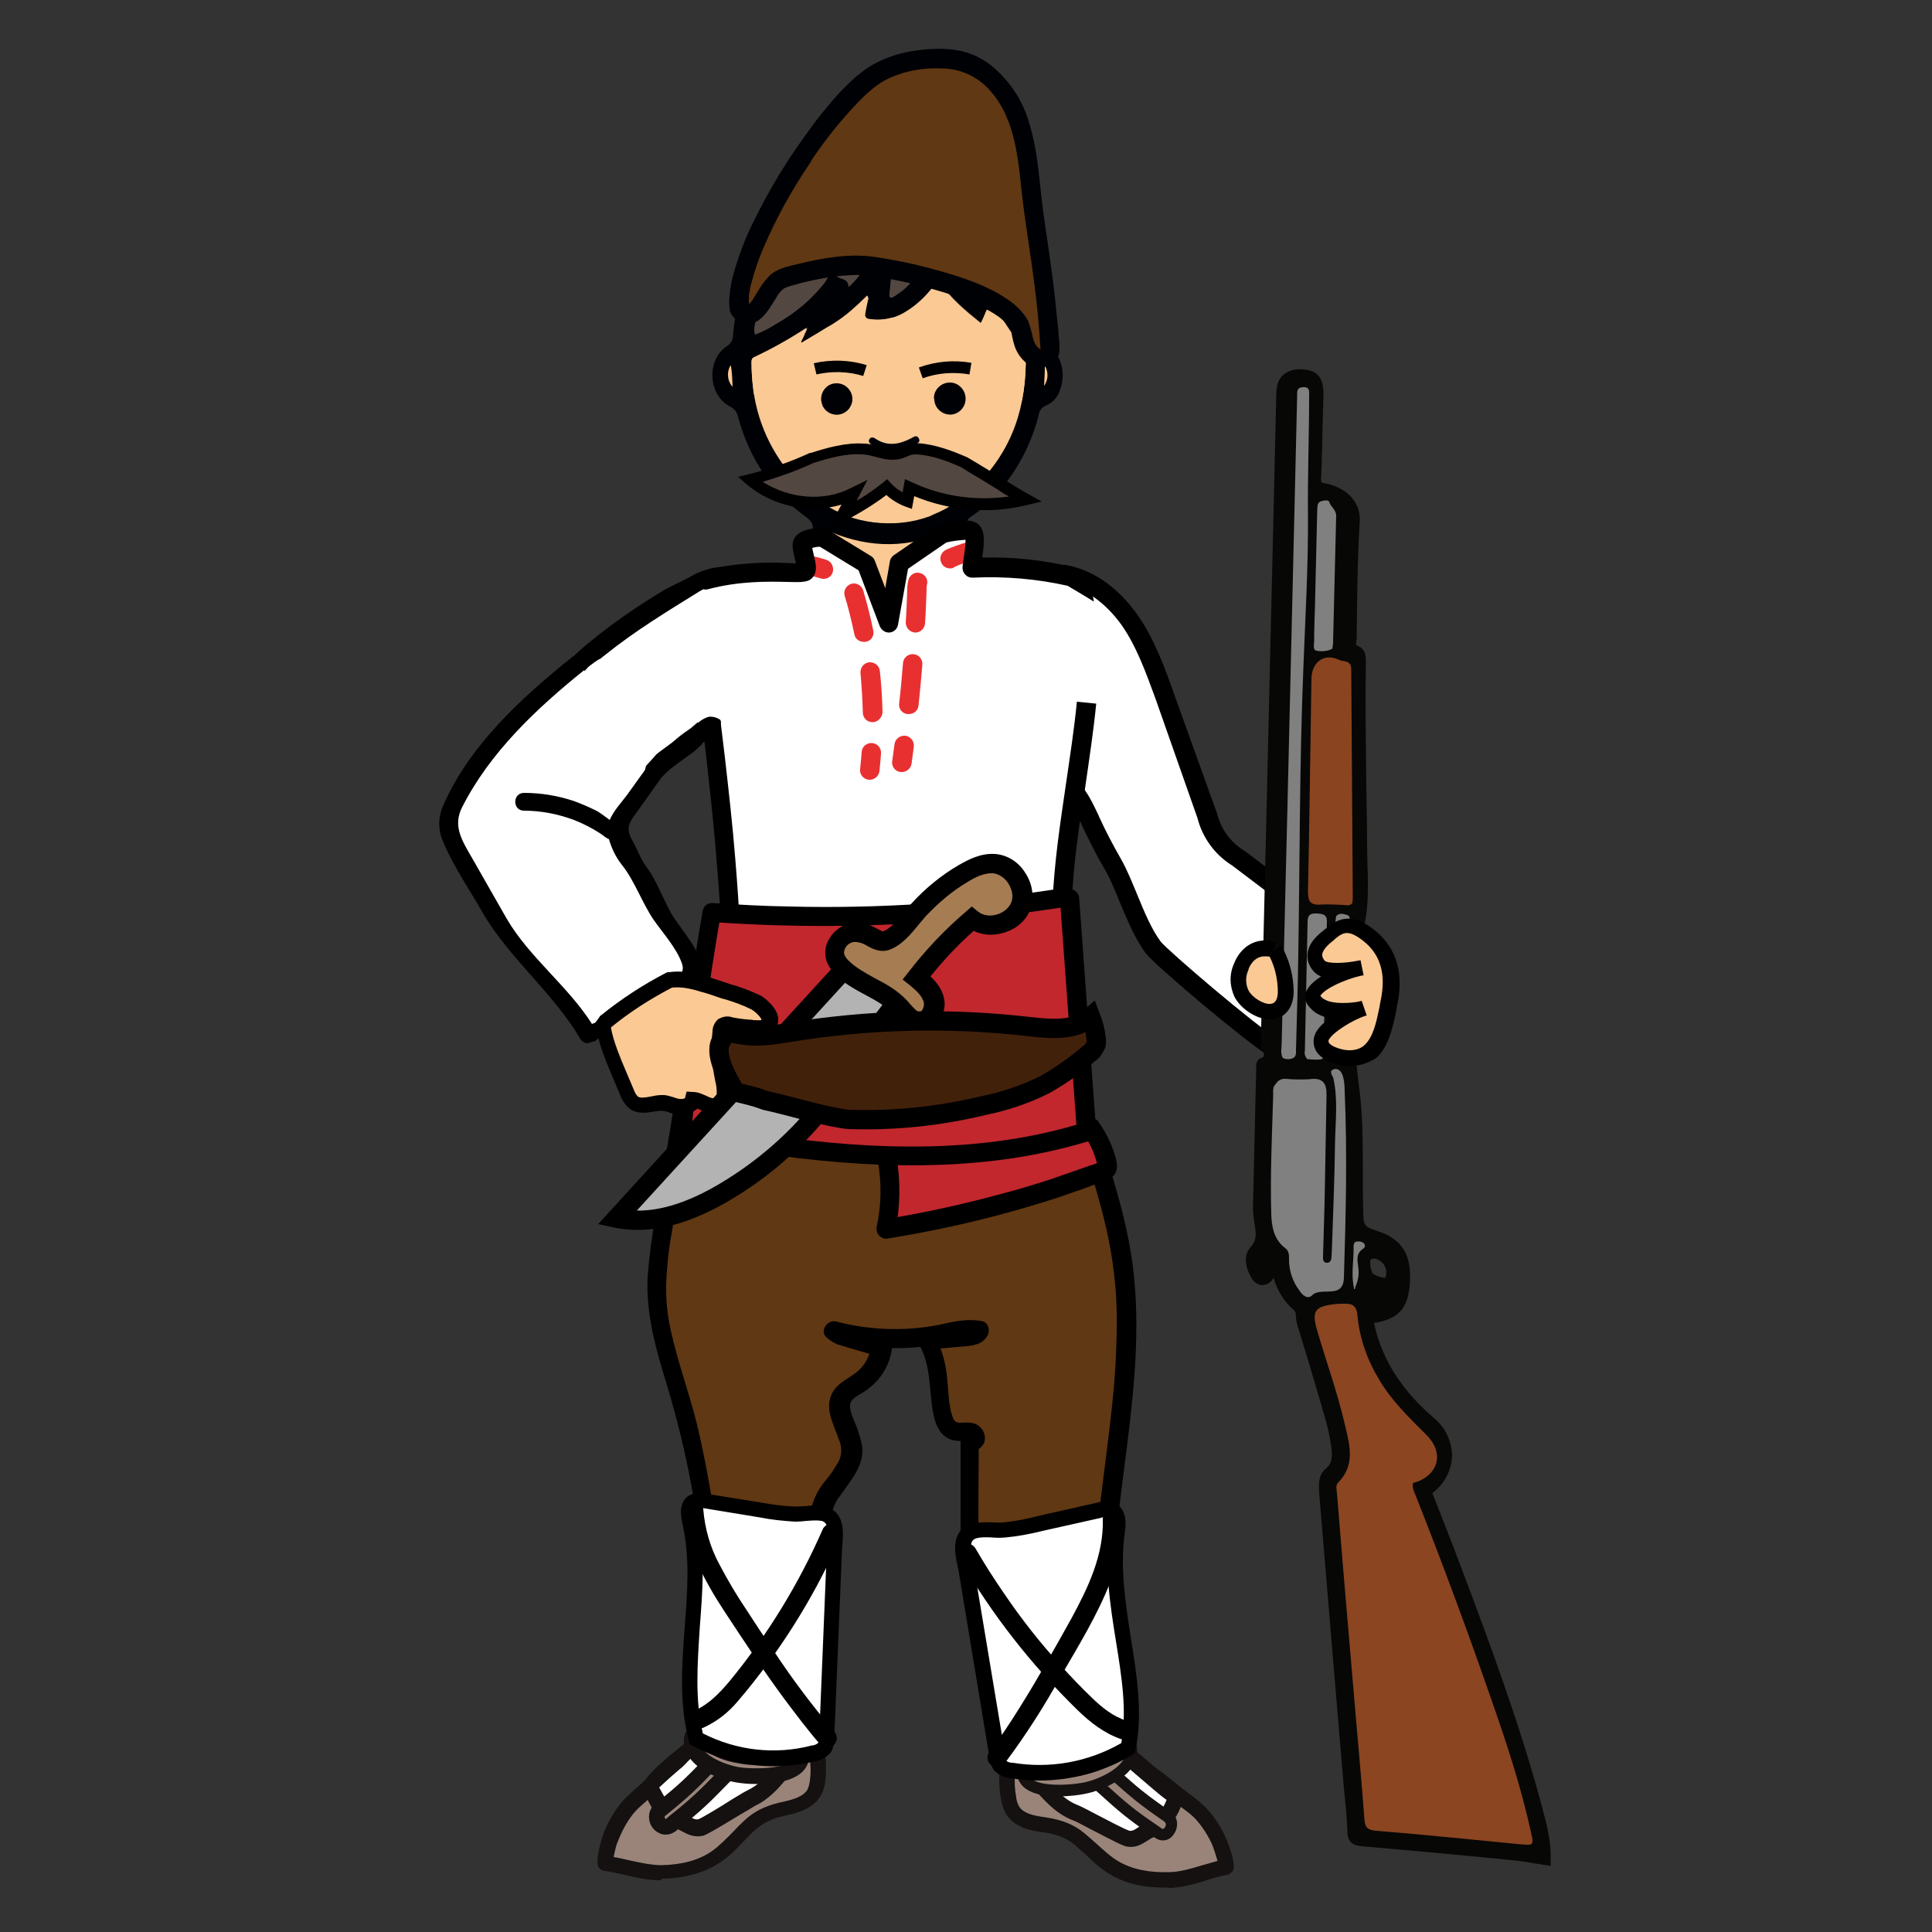 <?xml version="1.0" encoding="utf-8"?>
<!-- Generator: Adobe Illustrator 25.2.1, SVG Export Plug-In . SVG Version: 6.00 Build 0)  -->
<svg version="1.1" id="Layer_1" xmlns="http://www.w3.org/2000/svg" xmlns:xlink="http://www.w3.org/1999/xlink" x="0px" y="0px"
	 viewBox="0 0 500 500" style="enable-background:new 0 0 500 500;" xml:space="preserve">
<rect x="0" y="0" width="500" height="500" fill="#333333" stroke="none"/>
<style type="text/css">
	.st0{fill:#FFFFFF;}
	.st1{fill:#9A8479;}
	.st2{fill:#141110;}
	.st3{fill:#603813;}
	.st4{fill:#FBC994;}
	.st5{fill:#000105;}
	.st6{fill:#534741;}
	.st7{fill:#E93031;}
	.st8{fill:#C1272D;}
	.st9{fill:#070706;}
	.st10{fill:#8B4520;}
	.st11{fill:#808080;}
	.st12{fill:#8A441F;}
	.st13{fill:#B3B3B3;}
	.st14{fill:#A67C52;}
	.st15{fill:#42210B;stroke:#000000;stroke-width:5;stroke-miterlimit:10;}
</style>
<g>
	<g>
		<path class="st0" d="M211,439.6c-0.8,4.6-1.2,9.3-1.2,14c0,2.1,0,4.4-0.9,6.3s-2.9,3.4-4.7,4.6c-9.5,6.5-19.8,11.7-30.6,15.6
			c-2,0.7-4.2,1.4-6.4,1c-1.4-0.4-2.7-1.1-3.8-2c-0.9-0.6-1.6-1.4-2.2-2.4c-0.8-1.9-0.6-4.1,0.5-5.8c1.1-1.7,2.5-3.2,4-4.5
			c5.7-5.3,10.7-11.4,16.2-16.9c0.3-0.3,0.7-0.6,1.1-0.9c0.7-0.3,3-9.9,3.8-9.9c2.8,0.1,4.8-2.4,7.3-3.7c3-1.6,4.7,7.3,7.5,5.2
			s6.3-3.7,9.6-2.8c0.4,0.1,0.8,0.3,1.1,0.6"/>
	</g>
	<path class="st1" d="M210.6,452.4c0.2,0.2,0.2,10.9,0.2,10.9l-5.5,5.6l-11.2,3.9l-8.4,7.8l-13.9,3.5c0,0-9.8,0.6-12.4-0.2
		s-3.4-5-3-5.9s7.7-11,8.2-11.4c0.5-0.4,4.5-3.9,4.7-3.8s1.8,4.5,2,4.7s7.6,4.9,7.6,4.9l6.2-0.8l6.6-5.1l7.2-4.6l3.7-7l7.9-3
		L210.6,452.4z"/>
	<g>
		<path class="st2" d="M170.8,486.6c-3,0-5.9-0.6-8.7-1.3c-2-0.4-3.8-0.9-5.7-1.1c-0.6-0.1-1.2-0.5-1.5-1c-1-1.7,1.1-8.1,1.1-8.2
			c1-2.7,2.4-5.4,4.2-7.7c1.3-1.8,2.9-3.1,4.3-4.4c0.6-0.5,1.1-1,1.7-1.5c0.3-0.3,0.6-0.6,0.9-0.9c1.3-1.9,4.4-4.8,10.5-9.6
			c1.9-1.7,3.1-2.7,4.1-3c0.9-0.3,1.9,0.1,2.4,0.9c0.5,0.8,0.3,1.9-0.5,2.5c-0.3,0.2-0.8,0.6-1.5,1.1c-0.7,0.5-1.3,1-2,1.5
			c-1,0.9-2.1,1.9-2.6,2.5c-0.6,0.6-1.1,1.1-1.4,1.3c0,0,0,0,0,0c-1.9,1.6-3.7,3.2-5.5,4.9c0.8,1.5,1.6,2.9,2.5,4.3
			c0.3,0.2,0.6,0.5,0.9,0.8c0.5,0.4,1.3,1.1,1.6,1.2c1.1,0.3,2,0.8,2.8,1.2c1.1,0.6,1.6,0.9,2.4,0.7c1-0.4,6-3.4,8.6-5.1
			c2.6-1.6,3.7-2.2,4.1-2.4c3-1.4,5-3.8,7.1-6.4c1.7-2,3.4-4.1,5.7-5.8c0.8-0.6,2.4-1.6,4.1-1.4c0.9,0.1,1.6,0.6,2.2,1.3
			c0,0,0,0.1,0.1,0.1c0.4,0.5,0.6,1.2,0.7,1.8c0.4,2.6,0.5,5.2,0.2,7.8c-0.1,1.2-0.4,2.5-1,3.7c-1.8,3.4-5.5,4.6-8.6,5.3
			c-3.4,0.7-6.1,1.7-8.6,3.9c-0.9,0.8-1.8,1.8-2.7,2.7c-1.9,2-3.8,4-6.2,5.6c-4,2.7-9.1,4.2-15.2,4.3
			C171.1,486.6,171,486.6,170.8,486.6z M158.8,480.6c1.4,0.2,2.9,0.6,4.3,0.9c2.8,0.6,5.5,1.2,8.1,1.2c5.3-0.1,9.7-1.3,13-3.6
			c2-1.4,3.8-3.3,5.6-5.1c0.9-1,1.9-2,2.9-2.9c3.3-3.1,7-4.2,10.4-4.9c2.2-0.5,4.9-1.3,5.9-3.1c0.3-0.7,0.5-1.5,0.6-2.3
			c0.3-2.2,0.2-4.3-0.1-6.4c-0.2,0.1-0.4,0.2-0.6,0.4c-2,1.5-3.5,3.3-5.1,5.2c-2.3,2.8-4.7,5.6-8.5,7.4c-0.3,0.2-2.1,1.3-3.7,2.2
			c-6.9,4.2-8.9,5.3-9.7,5.5c-2.3,0.5-4-0.4-5.3-1.1c-0.7-0.4-1.3-0.7-2-0.9c-1.1-0.3-2.1-1.2-3.2-2c-0.3-0.3-0.7-0.6-0.9-0.7
			c-0.2-0.1-0.4-0.3-0.5-0.5c-0.9-1.3-1.7-2.7-2.4-4.1c-0.1,0.1-0.3,0.3-0.4,0.4c-1.4,1.2-2.7,2.3-3.7,3.7c-1.5,2-2.7,4.3-3.6,6.7
			C159.6,477,159.1,479.1,158.8,480.6z"/>
	</g>
	<g>
		<path class="st1" d="M174.3,471.7c7-5.5,8.5-7.3,14.7-13.7c2.2-2.2-1.3-5.6-3.4-3.4c-6.2,6.4-7.8,8.2-14.7,13.7
			c-2.4,1.9,0.3,5.9,2.7,4L174.3,471.7z"/>
		<path class="st2" d="M172.2,474.8c-0.5,0-1-0.1-1.4-0.3c-1.5-0.6-2.6-2-2.8-3.7c-0.2-1.6,0.4-3.1,1.7-4.1c6.1-4.8,8-6.8,12.6-11.5
			l2-2c1.7-1.8,4.4-1.8,6.2,0c1.8,1.8,1.9,4.4,0.1,6.2l-2.1,2.1c-4.7,4.8-6.6,6.8-12.8,11.7l-0.7,0.6
			C174.1,474.5,173.2,474.8,172.2,474.8z M187.3,455.9c-0.1,0-0.2,0.1-0.2,0.1l-2,2c-4.7,4.9-6.7,6.9-12.9,11.9
			c-0.2,0.1-0.2,0.3-0.2,0.4c0,0.2,0.2,0.4,0.3,0.5c0,0,0,0,0.1-0.1l0.7-0.6c0,0,0,0,0,0c6-4.8,7.9-6.7,12.5-11.4l2.1-2.1
			c0.1-0.1,0.2-0.3-0.1-0.6C187.4,456,187.3,455.9,187.3,455.9z"/>
	</g>
	<g>
		<path class="st1" d="M207.4,455c0.2-2.4-2.6-2.9-4-1.5c-2.5,1.5-7,1.5-9.7,1.4c-1.7-0.1-9.4-1.3-9.8-4.2c0.1-0.7-0.1-1.5-0.7-1.9
			l-0.1-0.1c-1-0.9-2.6-0.8-3.5,0.2c-0.4,0.4-0.6,1-0.6,1.6c-0.3,5.7,9,8.8,13.2,9.2C195.9,459.9,206.9,460.2,207.4,455z"/>
		<path class="st2" d="M195.8,461.7c-1.7,0-3-0.1-3.7-0.2c-4.9-0.4-15.4-3.9-15.1-11.3c0-1,0.4-2.1,1.2-2.9c1.6-1.8,4.4-1.9,6.2-0.4
			l0,0c0,0,0.1,0.1,0.1,0.1c0.9,0.8,1.4,2,1.4,3.2c0.7,1,5.5,2.3,7.9,2.4c5,0.2,7.3-0.5,8.5-1.1c1.4-1.2,3.4-1.4,5-0.6
			c1.5,0.7,2.3,2.2,2.1,4c0,0,0,0,0,0C208.8,460.8,200.9,461.7,195.8,461.7z M181.5,450c-0.1,0-0.2,0-0.3,0.1
			c-0.1,0.1-0.1,0.2-0.1,0.3c-0.2,3.9,7.4,6.8,11.4,7.1c6.1,0.5,12.8-0.4,13-2.8l0,0c0,0,0,0,0-0.1c-0.2,0-0.5,0-0.7,0.2
			c-0.1,0.1-0.2,0.2-0.3,0.2c-2.2,1.3-5.8,1.9-10.8,1.7c-0.1,0-11-0.8-11.7-5.9c0-0.2,0-0.4,0-0.6l0-0.1c0,0-0.1-0.1-0.1-0.1
			C181.7,450,181.6,450,181.5,450z M207.4,455L207.4,455L207.4,455z"/>
	</g>
	<g>
		<path class="st0" d="M260.1,444.3c1.1,4.6,1.8,9.2,2.2,13.9c0.2,2.1,0.3,4.4,1.4,6.3s3.1,3.2,5,4.3c10,5.8,20.6,10.3,31.7,13.4
			c2.1,0.6,4.3,1.1,6.4,0.5c1.4-0.5,2.6-1.2,3.6-2.2c0.8-0.7,1.5-1.5,2-2.5c0.7-1.9,0.3-4.1-0.9-5.7c-1.2-1.6-2.7-3-4.3-4.2
			c-6.1-4.9-11.5-10.6-17.4-15.8c-0.3-0.3-0.7-0.6-1.1-0.8c-0.7-0.3-3.7-9.7-4.5-9.6c-2.8,0.3-5-2-7.5-3.2c-3.2-1.4-4.2,7.6-7.1,5.7
			c-2.9-1.9-6.5-3.3-9.8-2.1c-0.4,0.1-0.8,0.3-1.1,0.6"/>
	</g>
	<path class="st1" d="M261.4,457c-0.2,0.2,0.6,10.9,0.6,10.9l5.9,5.2l11.4,3.2l8.9,7.2l14.1,2.5c0,0,9.8,0,12.4-1.1
		c2.5-1.1,3.1-5.3,2.6-6c-0.5-0.7-8.4-10.4-8.9-10.8c-0.5-0.3-4.8-3.6-5-3.4c-0.2,0.2-1.5,4.6-1.7,4.8c-0.3,0.2-7.2,5.4-7.2,5.4
		l-6.2-0.4l-7-4.6l-7.5-4.1l-4.2-6.7l-8-2.5L261.4,457z"/>
	<g>
		<path class="st2" d="M301,488.5c-5.2,0-9.8-1.1-13.5-3.3c-2.5-1.4-4.5-3.3-6.5-5.2c-1-0.9-2-1.8-2.9-2.6c-2.6-2.1-5.4-2.9-8.8-3.3
			c-3.1-0.4-6.9-1.4-8.9-4.6c-0.7-1.2-1.1-2.4-1.3-3.7c-0.5-2.5-0.6-5.2-0.4-7.7c0-0.6,0.2-1.3,0.5-1.8c0,0,0-0.1,0.1-0.1
			c0.5-0.7,1.2-1.2,2-1.4c1.6-0.3,3.3,0.5,4.1,1.1c2.4,1.6,4.3,3.6,6.1,5.5c2.3,2.4,4.4,4.6,7.5,5.8c0.5,0.2,1.6,0.7,4.4,2.2
			c2.7,1.4,7.8,4.1,8.9,4.4c0.7,0.1,1.3-0.2,2.3-0.9c0.8-0.5,1.6-1.1,2.8-1.5c0.3-0.1,1.1-0.9,1.5-1.3c0.4-0.4,0.7-0.7,1.1-1
			c0.8-1,1.5-2.1,1.9-3.3c-1.6-1.1-4.2-3.4-9-7.5c-2-1.8-4.1-3.6-4.6-4c-0.8-0.6-1.1-1.6-0.6-2.5c0.4-0.9,1.4-1.3,2.3-1.1
			c1.3,0.4,3.4,1.9,7.1,5.1c0.7,0.6,1.2,1,1.5,1.3c2.6,1.9,5.2,4,7.7,6c0.6,0.4,1.1,0.9,1.7,1.3c1.6,1.2,3.2,2.4,4.7,4.1
			c1.9,2.2,3.5,4.7,4.7,7.5c0,0,2.6,6.2,1.7,8.1c-0.3,0.5-0.9,1-1.5,1.1c-1.9,0.3-3.7,0.9-5.6,1.5c-2.9,0.9-5.8,1.7-9,1.9
			C302.3,488.5,301.7,488.5,301,488.5z M262.7,458.9c-0.2,2.1-0.1,4.2,0.3,6.3c0,0,0,0.1,0,0.1c0.1,0.8,0.4,1.6,0.8,2.3
			c1.1,1.7,3.8,2.3,6,2.6c3.5,0.5,7.3,1.3,10.8,4.2c1.1,0.9,2.1,1.8,3.1,2.7c1.9,1.7,3.8,3.5,5.9,4.7c3.5,2,7.9,2.9,13.3,2.7
			c2.7-0.1,5.3-0.9,8-1.7c1.4-0.4,2.8-0.8,4.2-1.2c-0.4-1.4-1.1-3.5-1.3-4c-1-2.3-2.4-4.5-4-6.4c-1.2-1.4-2.6-2.4-4.1-3.5
			c0,0-0.1-0.1-0.1-0.1c-0.6,1.6-1.5,3.1-2.6,4.4c-0.1,0.1-0.2,0.2-0.3,0.3c-0.2,0.1-0.5,0.5-0.9,0.8c-0.9,0.9-1.9,1.9-3,2.3
			c-0.7,0.2-1.3,0.6-1.9,1c-1.3,0.8-2.9,1.9-5.2,1.5c-0.9-0.1-2.9-1.1-10-4.8c-1.7-0.9-3.6-1.9-4-2c-3.9-1.5-6.5-4.2-8.9-6.8
			c-1.7-1.8-3.4-3.5-5.4-4.9C263.1,459.1,262.9,459,262.7,458.9z M315.3,482.9L315.3,482.9L315.3,482.9z M316.9,481.2
			C316.9,481.2,316.9,481.2,316.9,481.2C316.9,481.2,316.9,481.2,316.9,481.2z"/>
	</g>
	<g>
		<path class="st1" d="M299,473.8c-7.3-5-9-6.7-15.6-12.6c-2.3-2.1,0.9-5.7,3.2-3.6c6.6,5.9,8.3,7.6,15.6,12.6
			c2.6,1.8,0.1,5.9-2.4,4.2L299,473.8z"/>
		<path class="st2" d="M301,476.3c-0.7,0-1.4-0.2-2.1-0.7l-0.8-0.6c-6.5-4.4-8.6-6.3-13.6-10.8l-2.2-2c-1.6-1.5-1.8-3.8-0.3-5.5
			c1.5-1.7,3.8-1.8,5.4-0.4l1.9,1.7c5.1,4.6,7.1,6.3,13.6,10.8c2.1,1.4,2.1,4,1,5.7C303.2,475.7,302.1,476.3,301,476.3z M285,458.4
			c-0.3,0-0.5,0.2-0.7,0.4c-0.2,0.2-0.6,0.8,0,1.3l2.2,2c4.9,4.4,6.9,6.2,13.3,10.5l0.8,0.6c0.1,0.1,0.5,0.3,0.9-0.3
			c0,0,0.6-0.9-0.2-1.5c-6.7-4.6-8.8-6.5-13.9-11l-1.9-1.7C285.3,458.5,285.2,458.4,285,458.4z"/>
	</g>
	<g>
		<path class="st1" d="M264.8,459.4c-0.4-2.4,2.4-3,3.9-1.8c2.6,1.3,7.1,1,9.8,0.8c1.7-0.2,9.3-2,9.5-4.9c-0.2-0.7,0-1.5,0.5-2
			l0.1-0.1c0.9-1,2.5-1,3.5-0.1c0.4,0.4,0.7,1,0.8,1.6c0.7,5.7-8.4,9.4-12.6,10.1C276.6,463.5,265.7,464.5,264.8,459.4z"/>
		<path class="st2" d="M274,464.9c-4.6,0-9.9-1-10.7-5.3c0,0,0,0,0,0c-0.3-1.5,0.3-2.8,1.6-3.6c1.4-0.8,3.3-0.7,4.6,0.2
			c2.4,1.2,7.1,0.7,8.9,0.5c2.6-0.3,7.7-2.1,8.1-3.4c-0.2-1.1,0.2-2.3,1-3.1l0.1-0.1c1.5-1.6,4-1.6,5.5-0.1c0.7,0.7,1.2,1.6,1.2,2.6
			c0.8,6.5-8.6,10.8-13.8,11.7C279.5,464.5,276.9,464.9,274,464.9z M266.2,459.1c0.5,3.1,8.4,3.2,13.8,2.3
			c4.2-0.7,11.8-4.2,11.3-8.4c0-0.3-0.1-0.5-0.3-0.7c-0.4-0.4-1-0.3-1.3,0c0,0-0.1,0.1-0.1,0.1c-0.1,0.1-0.2,0.4-0.2,0.6
			c0,0.2,0.1,0.3,0,0.5c-0.4,4.6-10.7,6.2-10.8,6.2c-3.7,0.3-7.8,0.5-10.6-0.9c-0.1,0-0.2-0.1-0.2-0.2c-0.4-0.3-1.1-0.3-1.4-0.1
			C266.3,458.7,266.2,458.7,266.2,459.1z"/>
	</g>
	<path class="st3" d="M244,345.2c3.1-0.6,6.4-1.5,9.5-0.9c-0.5,1.1-2.1,1.5-3.5,1.6l-10.1,0.8c3.6,5.7,2.7,12.8,4.1,19.2
		c0.4,2,1.4,4.2,3.6,4.6c1.2,0.2,2.5-0.2,3.6,0c1.5,0.3,2.3,2.7-0.3,2.4c0,7,0,14,0,20.9c0,4.5,0,9.1,1,13.5c1.2,5,3.7,9.8,5.7,14.6
		c2.9,0.5,5.9,1,8.8,1.5c5.3,0.9,13.2,2.5,19.3,1c-2.5-32.3,9.5-66.2,4.6-98.8c-2.6-17-9.7-33.3-13.6-50.1c-1.1-4.8-2-9.8-4.5-14.2
		c-2.1-3.4-4.7-6.5-7.8-9.1c-13.6-11.7-33.5-17.4-52.4-15.1c-5.3,0.6-10.6,1.9-15,4.5c-3.3,2-6.1,4.6-8.3,7.8c-7,9.5-9.1,21-11,32.2
		l-5.9,35c-1,6.1-2,12.2-1.8,18.4c0.4,9.9,4.1,19.4,6.8,29c2.8,10.1,4.5,20.3,6.2,30.6c1.4,8.4,2.8,17,2.2,25.5v0.4
		c8.6,2.1,17.4,2.7,26.2,1.7c1.3-6.7,2.7-13.3,2-20c-0.5-4.3-1.9-8.7-0.4-12.8c1.8-5,7.5-8.9,7.4-14.1s-5.5-10.6-2-14.7
		c1.1-1,2.3-1.9,3.6-2.5c3.3-2.1,5.6-5.6,6.1-9.6l-11-3.2l-1.2-1C225.1,346.8,234.7,347.1,244,345.2z"/>
	<path d="M244.7,347.6c2.6-0.5,5.5-1.4,8.2-0.9l-1.5-3.7c-0.2,0.4-0.2,0.3,0.2-0.1c-0.2,0.2-0.3,0.2-0.2,0.1c-0.3,0-0.7,0.2-1,0.2
		c-1.1,0.1-2.1,0.2-3.2,0.3l-7.2,0.6c-1.4,0-2.5,1.2-2.5,2.6c0,0.4,0.1,0.8,0.3,1.2c3.2,5.3,2.6,11.9,3.7,17.8
		c0.5,2.6,1.5,5.4,4,6.6c1.6,0.8,3.2,0.6,4.9,0.6c0.6,0,0.2,0.1,0.2,0c0,0.1-0.5-0.8-0.2-0.2c-0.4-0.7-0.1-1.7,0.6-2.1
		c0,0,0,0,0.1,0c0.5-0.3,0.8-0.1,0-0.2c-1.4,0-2.5,1.1-2.5,2.5v17.5c0,5.6-0.2,11.3,0.9,16.8c1.1,5.3,3.6,10.2,5.7,15.1
		c0.2,0.8,0.7,1.5,1.3,1.9c0.7,0.3,1.3,0.5,2.1,0.5l4.4,0.7l7,1.2c5.5,0.9,11.1,1.6,16.5,0.4c1.1-0.3,1.8-1.3,1.8-2.4
		c-1.2-16.7,1.2-33.3,3.3-49.8c2.1-16.7,3.8-33.6,1.1-50.4s-9.5-32.6-13.5-49.2c-0.7-4-1.8-7.9-3.1-11.7c-1.6-3.8-3.9-7.2-6.8-10.1
		c-5.3-5.2-11.4-9.5-18.2-12.5c-13.9-6.5-29.5-8.3-44.6-5.4c-4,0.8-7.8,2.2-11.3,4.4c-3.3,2.1-6.1,4.9-8.5,8
		c-4.7,6.2-7.4,13.5-9.1,21s-2.9,15.3-4.1,23l-3.8,22.8c-1,5.2-1.7,10.5-2.1,15.8c-0.4,8.7,1.7,17.1,4.2,25.3
		c2.6,8.4,4.8,16.8,6.5,25.4c1.7,8.8,3.3,17.6,4.3,26.5c0.5,4.3,0.6,8.6,0.3,12.9c0,1.1,0.8,2.1,1.8,2.4c8.8,2.2,17.9,2.8,26.9,1.8
		c1.1,0,2.1-0.8,2.4-1.8c1.2-6.5,2.7-13,2.2-19.7c-0.3-3.2-1.1-6.3-1.1-9.5c0-2.5,0.8-4.9,2.4-6.8c2.7-4,6.3-7.7,5.6-12.9
		c-0.5-2.3-1.2-4.6-2.2-6.7c-0.4-1-0.7-2-0.9-3c-0.1-0.6,0-1.3,0.4-1.9c0.8-1.1,2.4-1.7,3.5-2.5c1.2-0.8,2.4-1.9,3.4-3
		c2-2.4,3.3-5.4,3.6-8.5c0-1.1-0.8-2.1-1.8-2.4l-11-3.2l1.1,0.6l-1.2-1l-2.4,4.2C224.8,349.3,234.9,349.6,244.7,347.6
		c1.2-0.3,2-1.7,1.7-3c-0.4-1.3-1.7-2.1-3.1-1.8c-8.9,1.8-18.1,1.5-26.9-0.8c-2.2-0.6-4.5,2.5-2.4,4.2c0.8,0.7,1.7,1.3,2.7,1.7
		c1.2,0.4,2.4,0.7,3.6,1.1l6.9,2l-1.8-2.4c-0.3,2.2-1.3,4.2-2.9,5.8c-1.9,1.9-4.6,2.8-6.3,4.9c-3.5,4.3-0.5,9.1,1,13.5
		c0.7,1.7,0.7,3.6-0.1,5.3c-1.1,2-2.4,3.9-3.9,5.6c-1.6,2-2.7,4.4-3.3,6.9c-0.6,3.2,0,6.4,0.5,9.6c1.2,7.3-0.2,14.3-1.6,21.4
		l2.4-1.8c-8.5,1-17.2,0.4-25.5-1.6l1.8,2.4c0.7-8.8-0.8-17.7-2.2-26.3s-2.9-17.2-4.9-25.6c-2-8.2-5-16.1-6.8-24.4
		c-0.9-4-1.3-8.1-1.2-12.1c0.2-4.3,0.6-8.6,1.4-12.9c1-6.1,2-12.2,3.1-18.4l3.1-18.5c1.1-6.7,2.3-13.5,4.6-19.9
		c2.3-6.6,6.2-13.4,12-17.5c6.1-4.4,14.1-5.5,21.5-5.7c7.2-0.2,14.5,0.7,21.4,2.7c6.8,1.9,13.2,5,19,9c6,4.2,11.3,9.4,13.5,16.4
		c1.3,3.8,2,7.8,3,11.7s2.2,8,3.4,11.9c2.5,8,5.2,15.9,7.2,24c2,7.9,3.2,16,3.4,24.2c0.1,8.2-0.3,16.4-1.2,24.6
		c-1.7,16.4-4.6,32.6-4.9,49.1c-0.1,3.9,0,7.8,0.3,11.7l1.8-2.4c-4.1,1-8.5,0.5-12.7-0.2c-4.7-0.7-9.4-1.6-14.1-2.3l1.8,1.7
		c-1.5-3.7-3.3-7.3-4.7-11.1c-1.3-3.8-1.9-7.7-2-11.7c-0.2-8.5,0-17.1,0-25.6l-2.5,2.5c1.7,0.3,3.4-0.7,4-2.4
		c0.3-1.4-0.1-2.9-1.3-3.9c-1.5-1.4-3.3-1-5.2-1c-1,0-1.5-0.6-1.8-1.6c-1.1-3.1-1-6.7-1.4-10c-0.3-3.9-1.4-7.6-3.3-11l-2.1,3.7
		l9.2-0.8c2.5-0.2,5.4-0.4,6.7-2.9c0.7-1.3,0.2-3.4-1.5-3.7c-3.7-0.7-7.2,0.1-10.8,0.9c-1.3,0.4-2.1,1.7-1.7,3.1
		C242,347.1,243.4,347.9,244.7,347.6L244.7,347.6L244.7,347.6z"/>
	<g>
		<path class="st0" d="M197,390.8l-14.4-2.4c-1.1-0.3-2.2-0.2-3.2,0.3c-1.5,1-1.2,3.3-0.8,5.1c4.1,18.4-3.2,38,1.6,56.2
			c9.3,5.1,20.3,6.4,30.5,3.7c1.1-0.2,2.1-0.7,2.8-1.6c0.4-0.7,0.6-1.5,0.5-2.4l1.3-32.4l0.7-16.3c0.1-3.2,1.2-8.2-3-9.2
			c-2.3-0.5-4.9,0.2-7.2,0.1C202.9,391.7,199.9,391.3,197,390.8z"/>
		<path d="M200.1,457.1c-7.2,0-14.4-1.8-20.8-5.3l-0.8-0.4l-0.2-0.8c-2.6-9.7-1.8-19.8-1.1-29.6c0.7-8.9,1.4-18.1-0.6-26.7
			c-0.3-1.5-1.2-5.3,1.6-7.2l0.2-0.1c1.4-0.7,3-0.8,4.5-0.4l14.3,2.3c2.8,0.5,5.7,0.9,8.6,1c0.7,0,1.6-0.1,2.5-0.1
			c1.6-0.2,3.3-0.3,5.1,0.1c5.3,1.2,4.9,6.6,4.6,9.9c0,0.5-0.1,0.9-0.1,1.4l-2,48.7c0,1.1-0.2,2.3-0.7,3.3l-0.2,0.3
			c-1,1.2-2.4,2-3.9,2.3C207.5,456.6,203.8,457.1,200.1,457.1z M181.9,448.6c8.8,4.5,18.8,5.6,28.3,3.1l0.2,0c0.5-0.1,1-0.3,1.4-0.7
			c0.2-0.4,0.2-0.8,0.2-1.2l0-0.1l0-0.1l2-48.8c0-0.5,0.1-1,0.1-1.5c0.3-4.1,0-5.3-1.5-5.7c-1.1-0.2-2.4-0.1-3.8,0
			c-1,0.1-2,0.2-3.1,0.2c-3.1-0.2-6.1-0.5-9.1-1.1l-14.6-2.4c-0.5-0.2-1.1-0.1-1.6,0.1c-0.1,0.2-0.4,0.8,0.1,2.9
			c2.1,9.2,1.3,18.7,0.6,27.9C180.5,430.8,179.8,439.9,181.9,448.6z"/>
	</g>
	<path d="M177,390.6c0.5,9.8,5.3,18.5,10.6,26.6c5,7.6,10,15.2,15.4,22.5c3,4,6,8,9.3,11.8c1,1,2.5,1,3.5,0.1c1-1,1-2.5,0.1-3.5
		c0,0,0,0-0.1-0.1c-5.6-6.6-10.8-13.5-15.6-20.8c-2.4-3.5-4.8-7.1-7.1-10.7c-2.5-3.7-4.8-7.6-6.9-11.6c-2.4-4.4-3.8-9.3-4.2-14.4
		C181.9,387.4,176.9,387.3,177,390.6L177,390.6z"/>
	<path d="M213,395.6c-6.2,14.2-14.4,27.6-24.2,39.5c-2.6,3.1-5.3,5.9-9,7.6c-1.2,0.7-1.6,2.2-0.9,3.4c0.7,1.2,2.2,1.6,3.4,0.9
		c3.4-1.6,6.3-3.9,8.7-6.8c2.6-3,5-6.1,7.4-9.3c4.8-6.5,9.1-13.3,12.9-20.3c2.2-4.1,4.2-8.2,6.1-12.4c0.7-1.2,0.3-2.7-0.9-3.4
		C215.2,394,213.7,394.4,213,395.6L213,395.6z"/>
	<g>
		<path class="st0" d="M269.2,394.3l15.2-3.4c1.1-0.4,2.3-0.4,3.4,0.1c1.7,1,1.5,3.5,1.3,5.4c-2.8,19.4,6.4,38.4,2.8,56.1
			c-9,5.5-19.7,7.5-30.2,5.8c-1.1-0.1-2.2-0.5-3-1.3c-0.5-0.6-0.7-1.4-0.8-2.2l-5.3-31.6l-2.8-16.8c-0.6-3.4-2.4-8.7,2-10
			c2.4-0.7,5.3-0.1,7.8-0.3C263,395.6,266.1,395.1,269.2,394.3z"/>
		<path d="M269,460.8c-2.5,0-5-0.2-7.4-0.6c-1.5-0.1-3-0.8-4.1-1.8l-0.3-0.3c-0.6-0.9-1-2-1.1-3.1l-8-48.4c-0.1-0.4-0.2-0.9-0.3-1.4
			c-0.7-3.2-1.9-9.2,3.7-10.8c1.8-0.5,3.6-0.5,5.4-0.4c1,0,2,0.1,2.8,0c3-0.3,6.1-0.9,9.1-1.7l0,0l15.1-3.4c1.6-0.5,3.2-0.5,4.8,0.2
			l0.2,0.1c3,1.8,2.4,5.9,2.2,7.4c-1.3,9.2,0.2,18.5,1.6,27.5c1.5,9.5,3.1,19.3,1.2,28.7l-0.2,0.9l-0.8,0.5
			C285.8,458.5,277.4,460.8,269,460.8z M260.3,455.6c0.5,0.4,1,0.6,1.6,0.6l0.2,0c9.7,1.6,19.6-0.2,28.1-5.1
			c1.5-8.4,0.1-17.1-1.4-26.4c-1.5-9.3-3-18.9-1.6-28.7c0.3-2.3,0-3.1-0.2-3.3c-0.6-0.2-1.2-0.2-1.8,0l-0.2,0.1l-15.2,3.4
			c-3.2,0.8-6.4,1.4-9.6,1.7c-1.2,0.1-2.3,0.1-3.4,0c-1.5-0.1-3-0.1-4.1,0.2c-1.6,0.5-1.8,1.8-0.9,6.2c0.1,0.6,0.2,1.1,0.3,1.6
			l8.1,48.6C260,455,260.2,455.3,260.3,455.6z"/>
	</g>
	<path d="M285.4,393c0.3,9.4-3.8,17.9-8.2,26c-4.3,7.7-8.6,15.4-13.3,22.9c-2.5,4-5.1,8-8,11.7c-0.7,1.2-0.3,2.7,0.9,3.4
		c1.2,0.7,2.7,0.3,3.4-0.9c5.3-7.1,10.1-14.6,14.4-22.4c4.6-7.9,9.5-15.9,12.8-24.4c2.1-5.2,3.1-10.7,3-16.3
		C290.3,389.8,285.3,389.7,285.4,393L285.4,393z"/>
	<path d="M248.2,403.2c8.4,14.5,18.7,27.7,30.7,39.4c3.3,3.2,6.9,6,11.3,7.5c3.1,1,4.4-3.8,1.3-4.8c-3.5-1.1-6.3-3.4-8.9-5.9
		c-2.8-2.7-5.5-5.5-8-8.3c-5.3-5.8-10.2-12-14.6-18.5c-2.7-3.9-5.2-7.8-7.5-11.8C250.8,397.9,246.5,400.4,248.2,403.2L248.2,403.2z"
		/>
	<path class="st4" d="M230.6,159.8c3-7,9.1-12.1,16.4-13.8c-2.1-3.1-3.5-6.7-4-10.4c0-0.7-0.3-1.4-0.7-1.9c-0.6-0.4-1.3-0.5-2-0.4
		c-4.8,0.2-9.5-0.1-14.3-0.3c-3.4-0.2-6.7,0.3-9.9,1.4c-2.2,0.9-4.7,2.4-4.8,5c-0.1,3.9,4.4,6.7,6.8,8.9L230.6,159.8z"/>
	<path class="st4" d="M194.1,91.4c-2.5-0.2-4.8,0.9-6.3,2.9c-1.3,2-1,5.1,1,6.4c0.9,0.5,1.8,0.8,2.8,0.9c15.3,2.7,30.8,4.6,46.3,5.5
		c3.9,0.4,7.9,0.4,11.8,0.1c4.5-0.7,9-1.8,13.4-3.3c2.5-0.6,4.9-1.7,7-3.2c2-1.6,3.5-4.1,3.1-6.7c-0.6-3.7-4.6-5.6-8.2-6.7
		c-13.7-4.3-28.3-4.9-42.7-5.5"/>
	<path class="st5" d="M271.5,89.5c-0.7-0.5-1.2-1.4-1.1-2.3c0-3.7-0.4-7.3-1.2-10.9c-2.7-12.2-9.8-20.6-21.5-25.2
		c-2.7-1-5.4-1.8-8.2-2.3c-0.9,0-1.6-0.8-1.6-1.6c0,0,0,0,0,0c-0.2-2.3-0.5-4.6-0.8-6.8c0-0.8-0.2-1.7-0.5-2.4
		c-1.7,2.8-3.2,5.5-4.9,8.2c-0.9-0.7-1.7-1.4-2.5-2c-0.7-0.8-1.6-1.4-2.6-1.8c-0.5,1.3-0.9,2.4-1.3,3.6c-0.1,0.9-0.9,1.5-1.8,1.5
		c-1.2,0.1-2.5,0.3-3.7,0.6c-13,2.8-22,10.2-26.7,22.8c-1.8,5.2-2.9,10.5-3.4,15.9c0,1.2-0.6,2.2-1.6,2.8
		c-5.3,3.5-4.9,12.6,0.8,15.6c1.1,0.5,1.9,1.5,2.1,2.7c2.9,10.6,8.6,19.4,17.6,25.9c1.4,1,2,2,1.7,3.6c-0.1,0.4,0,0.7-0.1,1.1
		c0,0.3-0.2,0.6-0.5,0.7c-0.2,1.7-0.7,3.4-1.4,5c2.4,0.1,4.8,0.6,7,1.6c0.1-0.6,0.4-1.2,0.7-1.7c0.6-1,1.5-1.9,2.5-2.4
		c-0.6-0.2-1.1-0.5-1.7-0.7c-1.9-0.9-1.8-0.9-1.5-3.2c10,4.1,19.9,4.1,29.8-0.4c0.7,1,0.6,2.2,0.9,3.4c0.2,0.8-0.6,0.8-1.1,1
		c-1.7,0.7-3.4,1.2-5.2,1.6c1.5,1.1,2.4,2.8,2.6,4.6c2-0.6,4-1.3,6-2.1c1.4-0.6,2.9-1.2,4.4-1.8c-1-1.6-1.5-3.4-1.5-5.2
		c-0.3-0.2-0.5-0.6-0.6-1.3c-0.1-0.4-0.1-0.9-0.3-1.3c-0.4-0.9,0-2,0.9-2.5c3-2,5.6-4.5,7.9-7.3c4.6-5.5,7.9-12,9.7-19
		c0.1-1.2,0.9-2.2,2-2.6c1.7-0.7,3-2.2,3.5-3.9C275.9,96.7,274.8,92.2,271.5,89.5z M189.1,94.5c0.4,1.8,0.4,3.7,0.5,5.6
		C188.2,98.6,188,96.3,189.1,94.5z M195.7,82.5c0.6-4.2,1.7-8.3,3.3-12.2c3.9-9,10.7-14.5,20.1-16.9c2.8-0.6,5.6-1.1,8.4-1.4
		c0.4,0,0.9,0.1,1-0.2c0.7-1.4,1.4-0.6,2.1,0c0.5,0.4,1,0.9,1.6,1.3c0.2,0.2,0.6,0.5,0.8,0.4c2.8-0.8,5.4,0.3,8,0.9
		c5.4,1.2,10.4,3.7,14.6,7.4c3.4,3.1,5.9,6.9,7.4,11.2c0.9,2.5,1.5,5.1,1.7,7.7c-2.8-3.7-4.8-7.9-5.8-12.5c-2.2,1.7-4.2,3-5.7,5.1
		c-0.2,0.4-0.5,0.7-0.7,1.1c-0.4,0.8-0.9,0.7-1.4,0.2c-1.8-1.7-3.3-3.7-4.5-5.9c-0.8-1.7-1.6-3.4-2.4-5c-0.1-0.3-0.2-0.6-0.7-0.7
		c-0.5,0.4-0.8,1-1.1,1.5c-2.1,3.5-4.7,6.7-7.6,9.6c-1,1-2.2,1.8-3.4,2.6c-0.9,0.5-1.2,0.3-1.1-0.8s0.2-2.1,0.3-3.1
		c0.4-3-0.5-5.9-1.6-8.7c-0.3-0.7-0.6-1.5-1-2.6c-1.5,2.3-2.3,4.6-3.5,6.7c-1.3,2.2-2.9,4.3-4.8,6c0-1.5-0.9-1.9-1.9-2.2
		s-1.8-1.2-2.7-0.9s-1.1,1.4-1.7,2.1c-3.4,4.3-7.6,7.8-12.4,10.5c-1.7,1.1-3.6,2.1-5.5,2.8C194.9,85.1,195.5,83.8,195.7,82.5
		L195.7,82.5z M252.6,125.8c-5.8,5.7-12.7,9.2-21,9.6c-10.2,0.4-18.6-3.5-25.5-10.9c-6.4-6.9-10.4-15.6-11.3-25
		c-0.2-1.8-0.3-3.7-0.3-5.6c0-0.6,0-1.1,0.7-1.4c4.7-2.2,9.1-4.7,13.4-7.5c0.1-0.2,0.2-0.3,0.4-0.2s0,0.3-0.1,0.4l-1.6,3.3
		c0.3,0-0.1,0,0.1,0.1s0.1,0.1,0.2,0c2.7-1.6,5.4-3.2,8.1-4.9c1.6-1,3.1-2.1,4.5-3.3c1.5-1.3,2.9-2.6,4.3-4c0.3,0.4,0.4,0.8,0.2,1.3
		c-0.1,0.6-0.3,1.2-0.4,1.8c-0.6,3.1-0.6,3,2.4,3.2c2.8,0.1,5.6-0.7,7.9-2.2c2.3-1.4,4.3-3.2,6-5.2c0.7-0.8,1.4-1.7,2.4-2.8
		c2.9,4.5,6.8,7.7,10.9,11c1.1-2,1.6-4,2.7-5.7c0.6,0,0.6,0.4,0.7,0.7c2.1,4,4.5,7.7,7.4,11.2c0.5,0.6,0.8,1.3,0.8,2
		C265.7,104.9,262,116.4,252.6,125.8L252.6,125.8z M270.2,99.9c0.1-1.8,0.2-3.4,0.2-5.3C271.4,96.3,271.3,98.3,270.2,99.9
		L270.2,99.9z"/>
	<path class="st4" d="M208.8,85.3l-1.6,3.3c0.3,0-0.1,0,0.1,0.1s0.1,0.1,0.2,0c2.7-1.6,5.4-3.2,8.1-4.9c1.6-1,3.1-2.1,4.5-3.3
		c1.5-1.3,2.9-2.6,4.3-4c0.3,0.4,0.4,0.8,0.2,1.3c-0.1,0.6-0.3,1.2-0.4,1.8c-0.6,3.1-0.6,3,2.4,3.2c2.8,0.1,5.6-0.7,7.9-2.2
		c2.3-1.4,4.3-3.2,6-5.2c0.7-0.8,1.4-1.7,2.4-2.8c2.9,4.5,6.8,7.7,10.9,11c1.1-2,1.6-4,2.7-5.7c0.6,0,0.6,0.4,0.7,0.7
		c2.1,4,4.5,7.7,7.4,11.2c0.5,0.6,0.8,1.3,0.8,2c0.4,13.1-3.3,24.6-12.8,33.9c-5.8,5.7-12.7,9.2-21,9.6
		c-10.2,0.4-18.6-3.5-25.5-10.9c-6.4-6.9-10.4-15.6-11.3-25c-0.2-1.8-0.3-3.7-0.3-5.6c0-0.6,0-1.1,0.7-1.4c4.7-2.2,9.1-4.7,13.4-7.5
		L208.8,85.3z M241.7,103c0,2.2,1.8,4.1,4,4.1c2.2,0,4.1-1.8,4.1-4c0-2.2-1.7-4-3.9-4.1c-2.3-0.1-4.2,1.6-4.3,3.9
		C241.7,102.9,241.7,103,241.7,103L241.7,103z M216.4,99.2c-2.2,0.1-4,1.9-3.9,4.1c0,2.3,1.9,4,4.2,4c0,0,0,0,0,0
		c2.2-0.1,4-2,3.9-4.2C220.5,100.8,218.7,99.1,216.4,99.2L216.4,99.2z M230.8,116.7c2-0.1,4-0.7,5.8-1.7c0.6-0.3,1.6-0.6,1.1-1.6
		s-1.3-0.3-1.9,0c-3.1,1.6-6.1,2.2-9.3,0.1c-0.5-0.3-1.1-0.5-1.5,0.1s0,1,0.5,1.4C227.1,116.1,228.9,116.7,230.8,116.7L230.8,116.7z
		"/>
	<path class="st6" d="M264.6,80.8c-2.8-3.7-4.8-8-5.8-12.5c-2.2,1.7-4.2,3-5.7,5.1c-0.2,0.4-0.5,0.7-0.7,1.1
		c-0.4,0.8-0.9,0.7-1.4,0.2c-1.8-1.7-3.3-3.7-4.5-5.9c-0.8-1.7-1.6-3.4-2.4-5c-0.1-0.3-0.2-0.6-0.7-0.7c-0.5,0.4-0.8,1-1.1,1.5
		c-2.1,3.5-4.7,6.7-7.6,9.6c-1,1-2.2,1.8-3.4,2.6c-0.9,0.5-1.2,0.3-1.1-0.8s0.2-2.1,0.3-3.1c0.4-3-0.5-5.9-1.6-8.7
		c-0.3-0.7-0.6-1.5-1-2.6c-1.5,2.3-2.3,4.6-3.5,6.7c-1.3,2.2-2.9,4.3-4.8,6c0-1.5-0.9-1.9-1.9-2.2s-1.8-1.2-2.7-0.9
		s-1.1,1.4-1.7,2.1c-3.4,4.3-7.6,7.8-12.4,10.5c-1.7,1.1-3.6,2.1-5.5,2.8c-0.5-1.5,0.1-2.8,0.3-4.1c0.6-4.2,1.7-8.3,3.3-12.1
		c3.9-9,10.7-14.5,20.1-16.9c2.8-0.6,5.6-1.1,8.4-1.4c0.4,0,0.9,0.1,1-0.2c0.7-1.4,1.4-0.6,2.1,0c0.5,0.4,1,0.9,1.6,1.3
		c0.2,0.2,0.6,0.5,0.8,0.4c2.8-0.8,5.4,0.3,8,0.9c5.4,1.2,10.4,3.7,14.6,7.4c3.4,3.1,5.9,6.9,7.4,11.2
		C263.9,75.5,264.4,78.1,264.6,80.8z"/>
	<path class="st5" d="M241.7,103c0-2.2,1.9-4,4.1-4c0.1,0,0.1,0,0.2,0c2.2,0.1,3.9,2,3.9,4.2c0,2.2-1.8,4.1-4,4.1s-4.1-1.8-4.1-4
		C241.7,103.2,241.7,103.1,241.7,103L241.7,103z"/>
	<path class="st5" d="M216.4,99.2c2.2-0.1,4.1,1.7,4.2,3.9c0.1,2.2-1.7,4.1-3.9,4.2c-2.3,0.1-4.1-1.7-4.2-4c0,0,0,0,0,0
		C212.5,101.1,214.2,99.2,216.4,99.2C216.4,99.2,216.4,99.2,216.4,99.2z"/>
	<path class="st5" d="M230.8,116.7c-1.9,0-3.7-0.6-5.2-1.6c-0.5-0.3-0.9-0.8-0.5-1.4s1-0.5,1.5-0.1c3.1,2.1,6.2,1.5,9.3-0.1
		c0.6-0.3,1.4-1,1.9,0s-0.5,1.2-1.1,1.6C234.8,116.1,232.9,116.7,230.8,116.7z"/>
	<g>
		<path d="M223.4,97.3c-3.9-1.2-8.1-1.3-12.1-0.4l-0.7-2.9c4.5-1,9.2-0.9,13.7,0.5L223.4,97.3z"/>
	</g>
	<g>
		<path d="M238.8,97.9l-1-2.8c4.4-1.6,9.1-2,13.6-1.2l-0.5,3C246.8,96.2,242.6,96.5,238.8,97.9z"/>
	</g>
	<g>
		<path class="st6" d="M259.1,125.5c-3.2-2-6.4-3.9-9.6-5.8c-3.9-1.7-7.9-3.2-12.1-3.5c-2-0.1-3.4,1-5.4,1.3
			c-2.8,0.4-5.7-1.1-8.4-1.3h-0.3c-4.5-0.3-9.1,1-13.4,2.4h-0.1c-5.1,2.3-10.3,4.2-15.8,5.5c7.3,6.1,18.3,8,26.9,3.6
			c-1,1.9-2,3.7-2.9,5.6c4-2,7.8-4.5,11.4-7.3c1.5,1.6,3.3,2.8,5.3,3.6l0.6-3.3c9.4,4.4,19.9,5.4,30,3
			C263.2,128.1,261.1,126.8,259.1,125.5z"/>
		<path d="M214.6,136.7l2.1-4.1c0.4-0.7,0.7-1.4,1.1-2c-8.2,2.4-17.8,0.5-24.6-5.3l-2.2-1.9l2.9-0.7c5.3-1.3,10.5-3.1,15.5-5.4
			l0.3-0.1h0.2c4.1-1.3,8.9-2.7,13.6-2.4l0.4,0c1.2,0.1,2.4,0.4,3.6,0.7c1.6,0.4,3.1,0.8,4.5,0.6c0.6-0.1,1.2-0.3,1.8-0.6
			c1.1-0.4,2.3-0.9,3.8-0.8c4.5,0.3,8.9,2,12.6,3.6l0.2,0.1l2.2,1.3c2.4,1.5,5,3,7.4,4.5h0c2.3,1.4,4.3,2.7,6.2,3.7l3.4,1.9
			l-3.8,0.9c-9.7,2.4-20,1.5-29.2-2.3l-0.6,3.3l-1.7-0.6c-1.8-0.7-3.5-1.7-4.9-3c-3.3,2.5-6.9,4.7-10.6,6.6L214.6,136.7z
			 M224.5,124.2l-2.2,4.2c-0.2,0.4-0.4,0.8-0.6,1.2c2.4-1.4,4.7-3,6.8-4.7l1.1-0.9l0.9,1c0.9,1,1.9,1.8,3.1,2.4l0.6-3.4l1.8,0.8
			c7.8,3.7,16.6,4.9,25.1,3.7c-0.9-0.5-1.9-1.1-2.9-1.8h0c-2.4-1.5-5-3.1-7.4-4.5l-2.1-1.3c-3.4-1.5-7.4-3.1-11.5-3.3
			c-0.9-0.1-1.7,0.2-2.6,0.6c-0.7,0.3-1.5,0.6-2.4,0.7c-2,0.3-3.9-0.2-5.7-0.7c-1.1-0.3-2.1-0.5-3-0.6l-0.4,0
			c-4.3-0.3-8.7,1-12.8,2.3l-0.2,0.1c-4.1,1.9-8.4,3.4-12.7,4.7c6.9,4.4,15.9,5.2,22.8,1.6L224.5,124.2z"/>
	</g>
	<path class="st3" d="M207.4,40.8c-10.1,15-17.6,32.1-16.1,39.3c4.6,4.8,6.5-5.5,10.4-7.6c2.2-1.2,15.9-4.4,22.4-3.7
		s38.6,6.5,40.3,17.5c1.5,9.5,7.5,6.4,7.4,4.6c-1.2-19-3.8-30.4-4.9-41.9c-0.7-7.1-1.5-14.3-4.5-20.7c-3-6.4-8.8-12-15.9-12.8
		c-7.7-0.9-17,0.9-22.8,6.1C218.1,26.3,212.4,33.3,207.4,40.8z"/>
	<path class="st5" d="M205.3,39.5c-3.7,5.5-7,11.2-9.9,17.1c-2.5,4.8-4.4,9.9-5.8,15.1c-0.5,2.1-0.8,4.2-0.9,6.3
		c0,0.8,0.1,1.7,0.2,2.5c0.5,1.3,1.4,2.3,2.7,2.8c4.4,2,7.1-2.7,9-5.8c0.3-0.4,0.5-0.9,0.8-1.3l0.3-0.4c0.5-0.6-0.3,0.3,0.2-0.2
		c0.2-0.3,0.5-0.6,0.8-0.8c0.5-0.4-0.4,0.2,0.1-0.1c0.2-0.1,0.3-0.2,0.4-0.2c0.1-0.1,0.5-0.1-0.2,0.1l0.4-0.2l0.9-0.3
		c0.9-0.3,1.9-0.5,2.8-0.8c4.3-1.1,8.8-1.9,13.3-2.1c1.6-0.1,3.1,0,4.7,0.2h0.1l0.8,0.1c0.7,0.1,1.4,0.2,2.1,0.3
		c3.4,0.6,6.9,1.3,10.2,2.2c4,1,8,2.2,11.8,3.7c1.7,0.6,3.3,1.4,4.9,2.2c0.8,0.4,1.5,0.8,2.3,1.3c0.3,0.2,0.6,0.4,0.9,0.6
		s0.4,0.2,0.5,0.4c0.6,0.4-0.4-0.3,0.2,0.1c0.6,0.5,1.1,1,1.6,1.5c0.1,0.1,0.7,0.9,0.3,0.3c0.2,0.3,0.4,0.7,0.6,1
		c0.1,0.2,0.5,1.1,0.2,0.4c0.1,0.3,0.2,0.5,0.2,0.8c0.2,1.2,0.5,2.4,0.9,3.6c1.4,3.6,4.9,6.6,8.8,4.6c1.3-0.6,2.2-1.7,2.6-3
		c0.2-1.4,0.1-2.9-0.1-4.3c-0.1-1.8-0.3-3.6-0.5-5.4c-0.5-5.7-1.3-11.5-2.1-17.2c-0.7-4.7-1.4-9.3-1.9-13.8
		c-0.7-6.3-1.2-12.7-3.1-18.8c-1.6-5.8-5-11-9.7-14.9c-2.2-1.8-4.8-3.1-7.5-3.8c-2.7-0.6-5.5-0.8-8.4-0.6
		c-5.8,0.3-11.8,1.8-16.6,5.1c-5,3.5-9.2,8.6-12.9,13.3C209.3,33.8,207.2,36.7,205.3,39.5c-1.8,2.7,2.5,5.2,4.3,2.6
		c3.1-4.7,6.5-9.1,10.3-13.3c3.1-3.4,6.3-6.8,10.5-8.7c4.1-1.8,8.6-2.6,13.1-2.4c4.2,0,8.2,1.5,11.3,4.3c7.6,7,8.6,17.9,9.6,27.6
		c0.9,8,2.3,16,3.3,24c0.7,5.2,1.2,10.5,1.5,15.7l0.1,1c0.1,1,0,0.4,0.1,0.3s0.1-0.4,0.1-0.4c-0.2,0.3,0.5-0.5,0.1-0.1
		c-0.4,0.4,0.5-0.2-0.1,0.1c-0.5,0.3,0.5,0-0.1,0.1c-0.4,0.1-0.4,0,0,0c-0.1,0-0.8-0.1-0.4,0s0-0.1-0.1-0.1c-0.4,0,0.3,0.2,0.1,0
		l-0.4-0.2c0.1,0.1,0.4,0.4,0.1,0l-0.3-0.3c-0.5-0.5,0.1,0.2-0.1-0.1c-0.5-0.7-0.8-1.4-1-2.2c-0.3-1.5-0.7-2.9-1.2-4.3
		c-1.3-2.4-3.3-4.3-5.6-5.8c-5.4-3.6-11.9-5.7-18.1-7.4c-5.3-1.5-10.6-2.6-16-3.4c-6.7-1-13.7,0.3-20.2,1.9
		c-2.6,0.6-5.4,1.2-7.3,3.2c-1.1,1.2-2.1,2.6-2.9,4c-0.4,0.6-0.7,1.2-1.1,1.8c-0.3,0.5-0.6,0.9-1.1,1.3c-0.4,0.3,0,0,0.1,0
		c-0.1,0.1-0.2,0.1-0.3,0.2c0.3,0.1,0.4-0.2,0,0s0.6-0.1,0.1,0c0,0,0.6,0,0.1,0c0.2,0,0.4,0.2,0.1,0c-0.5-0.2-0.2-0.1-0.6-0.5
		l0.6,1.1c-0.1-0.7,0,0.2-0.1-0.3c0-0.3,0-0.6,0-0.8c0-0.5,0-1.1,0-1.6c0-0.5,0.1-0.9,0.2-1.4c0.1-0.7,0.2-1.3,0.4-1.9
		c0.8-3.2,1.9-6.4,3.2-9.4c3.3-7.7,7.4-15.1,12.1-22C211.4,39.4,207,36.8,205.3,39.5z"/>
	<g>
		<path class="st0" d="M274.9,149.5c7.1,1.1,13.2,6,17.4,11.9c4.2,5.9,6.6,12.8,9.1,19.6l11.2,31.1c1.1,4.6,4,8.5,8,11l27.3,20.6
			c0.4,0.3,0.8,0.6,1,1.1c0.5,1.1-0.2,2.3-0.8,3.3c-5,7.5-7.9,16.1-8.7,25c-0.1,0.7,0.2,3-0.2,3.5s-0.8,0.3-1.5-0.1
			c-2.7-1.5-5.5-3-8.1-4.6c-5.4-3.2-22.2-19.6-22.8-20.5c-1.7-3-6.1-3.3-8.2-6.1c-4.5-5.9-6.9-14.4-10.5-20.8c-2-3.6-3.9-7.3-5.7-11
			c-1.3-2.8-2.6-5.8-4.7-8.1"/>
	</g>
	<g>
		<path class="st0" d="M283.8,163.1c-0.3-2.6-0.7-5.1-0.9-7.7l-3.1-1.9c-3.1-1.9-5.8-9.4-18-6.4l-6.2,0.6l-5.2-10.8l-17.8,8.6
			l-3.5,10.2l-6.5-10.8l-12-5.2l-2.5,8.9l-13.5-0.6l-9.2,2.3c-0.2,0-0.4,0.1-0.6,0.2c-1.3,0.8-4.1,0.1-5.4,0.9
			c-8.5,5.3-16.6,11.2-24.3,17.5c-1.8,1.4-2.2,3.2-3.8,4.8l-0.4-0.5l-1.6-0.7l-33.9,34.9l-1.2,7.4l37.9,52.7l13.8-6.5l12.7-9
			c0.2-0.1-9.2-15.7-9.8-16.7l-7.2-12.3c-1.1-1.9-2.1-4.3-3.5-5.9c1.3-3.7,3.5-7.2,5.1-10.8c0.9-2.1,2.1-4.1,3.6-5.8
			c2.2-2.9,4.6-5.7,7.2-8.3c1.3-1.3,2.7-2.4,4.3-3.4c1.2-0.7,3.6-2.4,4.8-1.6c1,0.8,1.7,2,1.8,3.3c1.1,6.1,2,12.1,2.5,18.2
			c0.3,3.4,0.5,6.7,0.8,10c0.6,6.7,1.1,13.4,1.7,20.1c0.2,2.1,0.9,4,1.2,6.1c0.1,0.6,0,1.3,0,2c0.2,1,0.4,1.9,0.6,2.9
			c3.5-1.4,10.2-6.4,12.7-0.8c8.7,19.7-7.4,24.8-12.2,25.6c4.7-0.2,20.9-0.2,27.9-1.1c12.2-1.5,24.3-2.8,36.4-1.1
			c0.1-0.6-1.4-2.5-1.6-3c-1.2-2.1-2.4-4.1-3.6-6.2s-2.3-3.5-2.4-5.8c-0.1-2,0-4.4,1.3-6c1.5-1.9,3.9-2.1,6.1-2.1l11.7-0.1
			c0.7,0.1,1.3-0.1,1.9-0.4c0.6-0.5,1-1.1,1.2-1.9c3.6-10.2,2-21.6,3.8-32.3c1.6-9.5,5.9-18.5,6.6-28.1c0-0.2,0-0.4,0-0.6
			c0.3,0.4,0.6,0.7,1,1.1C283,179.2,283.3,171.1,283.8,163.1z"/>
	</g>
	<g>
		<path class="st7" d="M245.9,147.1c-1,0-1.9-0.5-2.3-1.5c-0.6-1.3,0-2.7,1.2-3.3c1.5-0.7,3-1.2,4.5-1.7c1.3-0.4,2.7,0.3,3.1,1.6
			c0.4,1.3-0.3,2.7-1.6,3.1c-1.3,0.4-2.7,0.9-3.9,1.5C246.6,147.1,246.3,147.1,245.9,147.1z"/>
	</g>
	<g>
		<path class="st7" d="M235.2,184.8c-0.1,0-0.2,0-0.3,0c-1.4-0.1-2.4-1.4-2.2-2.7c0.4-3.5,0.7-7,1-10.5c0.1-1.4,1.3-2.4,2.7-2.3
			c1.4,0.1,2.4,1.3,2.3,2.7c-0.3,3.5-0.6,7.1-1,10.6C237.6,183.9,236.5,184.8,235.2,184.8z M236.9,163.7c0,0-0.1,0-0.1,0
			c-1.4-0.1-2.4-1.3-2.4-2.6c0.2-2.9,0.3-5.8,0.4-8.6c0-0.8,0.1-1.6,0.3-2.4c0.3-1.3,1.7-2.2,3-1.8c1.3,0.3,2.2,1.7,1.8,3
			c-0.1,0.4-0.1,0.8-0.1,1.2l0,0.1c-0.1,2.9-0.2,5.8-0.4,8.7C239.3,162.7,238.2,163.7,236.9,163.7z"/>
	</g>
	<g>
		<path class="st7" d="M233.4,199.8c-0.1,0-0.2,0-0.4,0c-1.4-0.2-2.3-1.5-2.1-2.8c0.2-1.4,0.4-2.9,0.6-4.4c0.2-1.4,1.4-2.3,2.8-2.2
			c1.4,0.2,2.3,1.4,2.2,2.8c-0.2,1.5-0.4,3-0.6,4.5C235.7,198.9,234.6,199.8,233.4,199.8z"/>
	</g>
	<g>
		<path class="st7" d="M213.2,149.8c-0.3,0-0.5,0-0.8-0.1c-1.3-0.4-2.6-0.8-4-1c-1.4-0.2-2.3-1.5-2.1-2.9s1.5-2.3,2.9-2.1
			c1.6,0.3,3.2,0.7,4.7,1.2c1.3,0.4,2,1.9,1.6,3.2C215.2,149.1,214.3,149.8,213.2,149.8z"/>
	</g>
	<g>
		<path class="st7" d="M225.8,186.9c-1.4,0-2.5-1.1-2.5-2.5c-0.1-3.4-0.3-6.8-0.6-10.2c-0.1-1.4,0.8-2.6,2.2-2.8
			c1.4-0.1,2.6,0.8,2.8,2.2c0.4,3.5,0.6,7.1,0.7,10.7C228.3,185.7,227.2,186.9,225.8,186.9C225.8,186.9,225.8,186.9,225.8,186.9z
			 M223.5,166.1c-1.2,0-2.2-0.8-2.4-2c-0.7-3.3-1.5-6.7-2.5-9.9c-0.4-1.3,0.4-2.7,1.7-3.1c1.3-0.4,2.7,0.4,3.1,1.7
			c1,3.4,1.9,6.9,2.6,10.4c0.3,1.4-0.6,2.7-2,2.9C223.8,166.1,223.7,166.1,223.5,166.1z"/>
	</g>
	<g>
		<path class="st7" d="M225.1,201.8c-0.1,0-0.2,0-0.3,0c-1.4-0.2-2.4-1.4-2.2-2.8c0.1-1.3,0.3-2.7,0.4-4.4c0.1-1.4,1.3-2.4,2.7-2.3
			c1.4,0.1,2.4,1.3,2.3,2.7c-0.1,1.8-0.3,3.2-0.4,4.6C227.4,200.9,226.3,201.8,225.1,201.8z"/>
	</g>
	<path d="M282.2,149.2l-3.8-2.3h-0.5c-0.1,0-0.1-0.1-0.2-0.1c-7.7-1.9-15.6-2.7-23.5-2.5c0.7-4.7,0.6-7.2-1-8.6s-4.9-1.3-10,0
		c-0.3,0.1-0.6,0.2-0.8,0.4l-11.1,7.6c-0.5,0.4-0.9,0.9-1,1.6l-1.2,6.9l-2.7-7.1c-0.2-0.5-0.5-0.9-1-1.2l-11.3-6.9
		c-0.4-0.2-0.8-0.4-1.3-0.4c-1.4,0-4.9,0.2-6.6,1.9s-1,3.9-0.5,6.1c0.1,0.3,0.2,0.8,0.3,1.2l-2.4-0.1c-6-0.3-11.9,0.1-17.8,1.1
		c-1.9,0.2-3.8,0.8-5.6,1.6c-4.1,2.4-6.6,3.1-10.6,5.7c-5.7,3.5-11.1,7.3-16.3,11.5c-1.6,1.3-3.3,2.7-4.8,4.2
		c-0.2,0.1-0.5,0.2-0.6,0.4c-13,10.4-26.6,22.9-33.3,38.5c-1.3,3-1.2,6.5,0.2,9.4c2.6,6.2,6.7,12.1,10,17.9
		c6.8,11.9,18.5,21,25.4,32.9c0.4,0.6,1.1,1.1,1.8,1.1c0.7-0.2,1.4-0.4,2.1-0.6c1.8-2,5.2-2.9,7.5-3.6c5.8-2,10.8-5.9,15.6-9.5
		c1.6-1.9,3.1-3.8,4.7-5.7c0-0.5-0.1-1-0.3-1.5c-1.4-4-4.6-7.8-7-11.3c-2.6-3.9-4.4-9.6-7.2-13.3c-1.5-1.9-2.5-4.8-3.7-6.9
		c-1.9-3.3-0.9-4.7,1.1-7.4l6.4-9c2.6-2.8,5.4-4.4,8.1-6.5v0.1l0.6-0.6c0.6-0.5,1.2-1,1.8-1.6c0-0.1,0-0.1,0-0.2l0.6-0.5
		c0.4,3.1,0.7,5.9,1,8.8c0.9,7.9,1.7,15.8,2.3,23.8c0.6,7.2,1.1,14.3,1.1,21.5l0,0c0.1,1.6,0.2,3.2,0.3,4.9c1.8-0.7,3.7-1.5,4.8-3
		c0-0.5-0.1-0.9-0.1-1.4l0,0c-0.2-0.5-0.3-1-0.2-1.5c0-0.5,0-0.9,0-1.4c0-0.8-0.1-1.6,0-2.3c-0.2-6.3-0.7-12.6-1.2-18.9
		c-0.7-8.8-1.7-17.6-2.7-26.4c-0.3-2.8-0.7-5.5-1-8.3c-0.1-0.6,0.2-1.3-0.5-1.6c-0.8-0.5-1.8-0.7-2.7-0.6c-0.9,0.3-1.7,0.7-2.3,1.2
		c-0.1,0.1-0.3,0.2-0.4,0.4l-0.1-0.2l-0.7,0.6c-2.6,2.4-9.7,7.3-10.1,7.8c-0.2,0.2-0.4,0.5-0.6,0.7l-2,2.2c-0.1,0.4-0.2,0.7-0.3,1.1
		l-4.6,6.4c-1.4,1.9-3.5,4.1-4.5,6.5c-1.3-0.9-2.6-2-3.7-2.5c-1.8-0.9-3.7-1.7-5.6-2.4c-4.2-1.4-8.5-2.1-12.9-2.1c-3,0-3,4.6,0,4.6
		c4.5,0,9,0.9,13.2,2.5c2.2,0.9,4.4,2,6.4,3.3c0.8,0.5,1.5,1.2,2.4,1.6c0.7,2.4,1.8,4.7,3.4,6.7c3.2,4,5.3,10,8.2,14.2
		c2.3,3.3,6,7.4,7.3,11.3c1.3,3.8-3.8,4.8-6.6,6.7c-6.7,4.8-9.7,6.2-16.7,8.9c-6.2-9.8-16.3-17.3-22.1-27.3l-8.9-15.6
		c-2.6-4.5-5.1-8.3-2.6-13.2c7.2-14.2,19.2-25.5,31.5-35.4l0.1-0.1c1.8-1.4,3.9-3,4-2.8l1.4-1.1c7.7-6.2,16.1-11.3,24.5-16.5
		l0.9-0.5c0.4,0.1,0.8,0.1,1.2,0c8.2-2.2,15.8-2,20.3-1.9c4,0.1,5.9,0.2,7-1.4s0.6-3.5,0.1-5.6c-0.1-0.5-0.3-1.2-0.4-1.8
		c0.7-0.2,1.3-0.3,2-0.3l10,6.1l5.5,14.5c0.4,0.9,1.3,1.6,2.3,1.6h0.2c1.1-0.1,2-0.9,2.2-2l2.6-14.5l9.9-6.8c1.6-0.4,3.3-0.6,5-0.7
		h0c-0.1,1.8-0.3,3.6-0.6,5.4c-0.1,0.6-0.2,1.3-0.2,1.9c0,0.7,0.3,1.3,0.8,1.8c0.5,0.5,1.1,0.7,1.8,0.7c8.3-0.4,16.6,0.3,24.6,2.1
		c1.2,0.7,2.5,1.5,3.7,2.2l3.1,1.9C282.6,153.3,282.4,151.2,282.2,149.2z"/>
	<polygon class="st8" points="280.4,287.7 287.5,302.5 259.8,312.7 227.8,318.3 228.9,296.3 	"/>
	<path class="st8" d="M274.8,232.4c-29.9,4.7-60.3,6-90.5,3.8c-3.1,17.9-5.7,36.7-7.7,56.4c17.1,3.1,34.6,5.8,52.5,6.4
		s35.9-1,52.3-6.1c-1.6-21.1-3-41.2-4.3-60.3"/>
	<path d="M274.1,230c-23.1,3.6-46.5,5.2-69.9,4.6c-6.7-0.1-13.3-0.5-19.9-0.9c-1.1,0-2.1,0.7-2.4,1.8c-3.3,18.9-5.9,38-7.8,57.1
		c0,1.1,0.8,2.1,1.8,2.4c27.5,5,55.8,8.8,83.7,5.1c7.5-1,15-2.6,22.3-4.8c1.1-0.3,1.8-1.3,1.8-2.4l-4.4-60.3c0-1.4-1.1-2.5-2.5-2.5
		c-1.4,0-2.5,1.1-2.5,2.5l4.4,60.3l1.8-2.4c-25.9,8.1-53.7,7.2-80.3,3.5c-7.7-1.1-15.4-2.4-23.1-3.8l1.8,2.4
		c1.9-18.7,4.4-37.3,7.6-55.8l-2.4,1.8c23.7,1.7,47.5,1.3,71.1-1.2c6.7-0.7,13.3-1.6,20-2.6c1.3-0.4,2.1-1.7,1.8-3.1
		C276.8,230.4,275.4,229.6,274.1,230L274.1,230z"/>
	<path d="M227.2,300.6c1,5.6,0.9,11.2-0.3,16.8c-0.3,1.4,0.5,2.7,1.8,3.1c0.4,0.1,0.8,0.1,1.2,0c9.9-1.6,19.8-3.7,29.5-6.3
		c4.8-1.3,9.5-2.7,14.2-4.2c2.3-0.8,4.6-1.6,6.9-2.4l3.2-1.2c1.2-0.4,2.4-0.8,3.6-1.4c2.7-1.6,1.7-4.7,0.9-7.1
		c-0.9-2.6-2.2-5.1-3.8-7.4c-0.7-1.2-2.2-1.6-3.4-0.9c-1.2,0.7-1.6,2.2-0.9,3.4l0,0c1.1,1.5,2,3.1,2.7,4.8c0.3,0.7,0.6,1.5,0.8,2.2
		c0.1,0.4,0.2,0.8,0.4,1.2c0.1,0.2,0,0.7,0.1,0.5l0.6-1.1c-0.8,0.5-1.7,0.8-2.5,1c-1.1,0.4-2.3,0.8-3.4,1.2
		c-2.3,0.8-4.6,1.6-6.9,2.4c-4.6,1.5-9.3,2.9-14,4.1c-9.6,2.6-19.4,4.7-29.3,6.3l3.1,3.1c1.3-6.4,1.4-13,0.3-19.4
		c-0.4-1.3-1.7-2.1-3.1-1.8C227.6,298,226.8,299.3,227.2,300.6L227.2,300.6z"/>
	<g>
		<path class="st4" d="M195.4,259.3c-2.3-1.1-4.7-2-7.2-2.7c-2-0.7-4.1-1.4-6.2-2c-2.8-0.8-5.9-1.5-8.8-1.1
			c-5.9,3-11.5,6.6-16.7,10.8c-0.2,0.3-0.4,0.5-0.6,0.8c0.5,3.9,2.8,9.4,3.8,11.7l2.4,5.7c0.3,1,0.9,1.9,1.6,2.5
			c2.1,1.6,5.1,0,7.8,0.2c1.4,0.1,2.7,0.9,4.1,1s3.1-0.4,3.5-1.8c2.2,0,4.1,2.2,6.2,1.5c1.2-0.5,2.1-1.7,2.1-3
			c0-1.3-0.1-2.6-0.5-3.9c-0.9-4-1.1-8.1-0.7-12.2c0-0.6,0.2-1.3,0.7-1.7c0.6-0.3,1.3-0.4,2-0.1c1.7,0.3,3.4,0.5,5,0.6
			c1.2,0.1,3.4,0.4,4.4-0.4C200.8,263.5,197,260.2,195.4,259.3z"/>
		<path d="M176.3,288.5c-0.2,0-0.5,0-0.7,0c-0.9-0.1-1.7-0.4-2.4-0.6c-0.6-0.2-1.2-0.4-1.7-0.4c-0.7-0.1-1.5,0.1-2.4,0.2
			c-1.9,0.3-4.3,0.7-6.3-0.9l-0.1-0.1c-1-0.9-1.7-2-2.2-3.3l-2.4-5.7c-1-2.4-3.4-8.1-3.9-12.3l-0.1-0.8l0.7-0.9
			c0.1-0.2,0.3-0.4,0.4-0.6l0.1-0.2l0.2-0.1c5.3-4.3,11-8,17-11.1l0.3-0.1l0.3,0c3.3-0.5,6.6,0.2,9.7,1.1c1.8,0.5,3.5,1.1,5.3,1.7
			l0.9,0.3c2.6,0.7,5.1,1.7,7.5,2.8l0.1,0c1.1,0.6,4.5,3.1,4.8,6c0.1,1.3-0.4,2.5-1.4,3.4c-1.5,1.2-3.6,1.1-5.1,0.9
			c-0.2,0-0.4,0-0.6,0c-1.8-0.1-3.6-0.3-5.3-0.7l-0.3-0.1c0,0,0,0,0,0l0,0.1l0,0.1c-0.4,3.8-0.2,7.7,0.6,11.5c0.4,1.5,0.6,3,0.6,4.5
			c-0.1,2.1-1.4,4-3.4,4.8l-0.2,0.1c-1.9,0.6-3.6-0.2-4.9-0.8c-0.3-0.1-0.6-0.3-0.9-0.4C179.2,288,177.7,288.5,176.3,288.5z
			 M171.2,283.4c0.2,0,0.4,0,0.7,0c1,0.1,1.8,0.4,2.5,0.6c0.6,0.2,1.1,0.4,1.6,0.4c0.7,0.1,1.2-0.1,1.3-0.3l0.4-1.6l1.6,0.1
			c1.4,0,2.5,0.6,3.5,1c0.8,0.4,1.5,0.7,1.9,0.6c0.5-0.2,0.8-0.7,0.8-1.2c0-1.1-0.1-2.2-0.4-3.2l0-0.1c-0.9-4.2-1.2-8.5-0.7-12.8
			c0-1.1,0.5-2.2,1.3-3l0.2-0.2l0.3-0.1c1.1-0.6,2.3-0.7,3.4-0.3c1.5,0.3,3.1,0.5,4.6,0.6c0.2,0,0.5,0,0.7,0.1c0.5,0,1.8,0.1,2.2,0
			c-0.1-0.7-1.6-2.2-2.7-2.8c-2.2-1.1-4.5-1.9-6.8-2.6l-0.1,0l-1-0.3c-1.7-0.6-3.4-1.2-5-1.6c-2.5-0.8-5.2-1.4-7.6-1.1
			c-5.6,2.9-10.9,6.3-15.8,10.3c0.6,3.6,2.7,8.5,3.5,10.4l2.5,5.9c0.2,0.6,0.6,1.2,1,1.6c0.6,0.4,1.6,0.3,3.2,0
			C169.2,283.6,170.2,283.4,171.2,283.4z"/>
	</g>
	<g>
		<path d="M338.7,278.5c-0.6,0-1.3-0.2-2-0.6l-0.2-0.1c-2.7-1.5-5.5-3-8.2-4.6c-5.6-3.3-29.3-23.3-31.7-26.4
			c-2.8-3.7-4.8-8.6-6.8-13.3c-1.3-3.2-2.5-6.2-4-8.7c-2.1-3.6-4-7.4-5.8-11.2l-0.3-0.7c-1.2-2.5-2.3-4.9-4-6.8l3.7-3.3
			c2.2,2.4,3.5,5.3,4.8,8l0.3,0.7c1.7,3.7,3.6,7.3,5.6,10.8c1.6,2.8,2.9,6.1,4.2,9.2c1.8,4.4,3.7,9,6.1,12.2
			c1.7,2.2,24.7,21.9,30.2,25.1c2,1.2,4,2.3,6,3.4c0-0.1,0-0.2,0-0.4c0.8-9.3,3.9-18.4,9.1-26.2c0.3-0.4,0.4-0.7,0.5-0.9l-0.1-0.1
			l-27.2-20.6c-4.5-2.8-7.7-7.2-9-12.3L299,180.7c-2.4-6.5-4.8-13.3-8.7-18.9c-4.3-6-10-10-15.8-10.8l0.7-4.9
			c7.2,1.1,13.9,5.6,19.1,12.9c4.3,6.1,6.9,13.2,9.4,20.1l0,0.1l11.3,31.4c1,4,3.4,7.3,6.9,9.5l0.2,0.1l27.2,20.6
			c0.7,0.5,1.3,1.1,1.7,1.9l0.1,0.1c1.2,2.4-0.3,4.8-1,5.8c-4.7,7.1-7.6,15.3-8.3,23.8c0,0.2,0,0.4,0,0.7c0.1,1.5,0.1,3.1-0.8,4.3
			C340.6,277.9,339.8,278.5,338.7,278.5z"/>
	</g>
	<path class="st9" d="M327.1,272.3c0,1.1,0,1.3-0.7,1.5c-1.4,0.5-1.3,1.9-1.3,2.6c0,0.1,0,0.3,0,0.4l-0.2,8.3
		c-0.2,8.5-0.4,17.2-0.6,25.8c-0.1,1.8,0,3.6,0.3,5.4l0.1,0.6c0.4,2.3,0.6,4-1,5.8c-1.7,1.8-1.7,4.6,0,7.7c0.5,1.2,1.6,2,2.8,2.2
		c1.2,0,2.3-0.6,2.9-1.6l0.2-0.3c0.9,3.3,2.8,6.3,5.4,8.5c0.3,0.2,0.3,0.7,0.4,1.5c0,0.6,0.1,1.2,0.2,1.7c2,6.5,4.6,15.1,7.1,23.8
		c0.8,2.6,1.4,5.3,1.8,8c0.4,2.8,0.3,4.5-1.5,6c-1.9,1.6-1.7,4.1-1.6,6.1v0.1l4.4,52.7l1.8,21.3c0.1,1.4,0.2,2.8,0.4,4.2
		c0.3,3.1,0.6,6.4,0.7,9.5c0.1,2.8,1.6,3.5,3.7,3.7c11.5,1,23.8,2.1,39.8,3.7c1.8,0.2,3.5,0.5,5.3,0.8l2.6,0.4l1.2,0.2v-1.2
		c0.2-4.8-0.9-9.2-2.2-14c-5.6-20.9-13.2-41.5-20.7-61.4l-1.7-4.5c-1.1-2.8-2.2-5.7-3.3-8.5c-0.7-1.9-1.5-3.7-2.2-5.6
		c0-0.1-0.1-0.3-0.2-0.4c-0.3-0.8-0.4-0.9,0.2-1.3c2.8-2.3,4.5-5.7,4.6-9.3c-0.1-3.8-1.8-7.4-4.8-9.8c-8.1-7-13.1-14.7-15.2-23.6
		c-0.1-0.3-0.1-0.6-0.2-0.9c6.1-1,8.6-3.6,9.2-9.4c0.8-7.8-1.7-12.2-8-14.3c-3.9-1.3-3.9-1.3-4-5.4c-0.1-3.3-0.1-6.8-0.1-10.1
		c0-7.8,0-15.8-1.2-23.6c-0.7-6-1-12.1-0.7-18.2c0.1-3.3,0.1-6.7,0-10.1c0.1-3.3,0.6-6.5,1.7-9.6c1.8-6,1.6-12.1,1.4-18
		c0-1.5-0.1-3.1-0.1-4.6c0-5.2-0.1-10.5-0.2-15.6c-0.1-10.5-0.3-21.4-0.1-32c0-1.3,0.1-3.5-2.2-4.4c-0.4-0.1-0.4-0.2-0.3-1.1
		c0.1-0.3,0.1-0.6,0.1-0.8c0-2.5,0.1-5,0.1-7.4c0.1-7.4,0.2-15.1,0.7-22.6c0.4-6-4.3-9.2-8.9-10.1c-0.3,0-0.7-0.1-1-0.3
		c-0.1-0.3-0.1-0.5-0.1-0.8c0.2-4.8,0.3-9.7,0.4-14.4c0.1-2.4,0.1-4.7,0.2-7.1c0.1-4.7-1.4-6.7-5.4-6.9h-0.1
		c-1.7-0.2-3.5,0.3-4.9,1.4c-1.2,1.1-1.8,2.7-1.8,5c-0.8,35.7-1.7,71.3-2.5,107l-0.8,33.3l-0.2,6.5c-0.2,7.6-0.4,15.2-0.5,22.8
		C327.1,271.8,327.1,272.1,327.1,272.3z M342.1,130.9c0.1,0,0.1-0.1,0.2-0.1c0.3-0.1,0.6-0.1,0.8-0.2c0.2,0.5,0.5,0.9,0.9,1.3
		c0.5,0.6,0.8,1,0.7,1.5c-0.2,7.5-0.4,15.2-0.6,22.6c-0.1,3.3-0.2,6.7-0.2,10c0,0.3-0.1,0.7-0.1,1c-0.7,0.3-1.5,0.4-2.3,0.4h-0.4
		c0-0.2,0-0.4,0-0.6c0-0.2,0-0.5,0-0.7c0-1.8,0.1-3.7,0.1-5.5c0-1,0.1-2,0.1-3c0.2-8.5,0.4-17,0.6-25.5v-0.4
		C342,131.4,342.1,131.2,342.1,130.9z M346.6,242.7l0.1-3.8c0-0.4,0-0.7,0.1-1.1c0-0.1,0-0.1,0-0.2c0.1-0.1,0.2-0.1,0.4-0.1
		c0.2,0,0.5,0.1,0.7,0.1l0.3,0.1h0.1c0,0.2-0.1,0.3-0.1,0.5c0,0.1-0.1,0.2-0.1,0.3c-0.6,2.2-1.1,4.4-1.4,6.6
		C346.6,244.4,346.6,243.5,346.6,242.7z M340.6,237.5h0.1c1.5,0.1,1.6,0.1,1.5,1.2c-0.2,7.4-0.4,14.8-0.6,22
		c-0.1,3.8-0.2,7.6-0.3,11.4c0,0.2,0,0.4,0,0.6c0,0.1,0,0.2,0,0.4c-0.5,0-0.9,0-1.4,0h-0.8h-0.5c-0.1-0.3-0.2-0.6-0.1-0.9v-0.2
		l0.1-3.6c0.2-9.7,0.5-19.7,0.6-29.5c0-0.9,0.2-1.1,0.2-1.1c0.2-0.1,0.5-0.1,0.8-0.1L340.6,237.5z M341.8,172.2
		c0.6-0.6,1.5-0.9,2.3-0.8c0.7,0.1,1.3,0.2,1.9,0.5c0.4,0.2,0.8,0.3,1.2,0.3c1,0.1,1.2,0.2,1.2,1.1c0,14.6,0.2,29.4,0.3,43.8
		l0.1,15.3c0,0.3,0,0.6,0,0.9c-0.2,0-0.3,0-0.5,0h-0.5c-0.6,0-1.2,0-1.8-0.1c-1.5-0.1-3-0.1-4.5,0c-0.2,0-0.5,0-0.7,0
		c-0.8,0-1.3-0.1-1.3-2.3c0.3-14.5,0.5-29.1,0.7-43.4l0.2-11.7C340.5,174.4,340.9,173.1,341.8,172.2L341.8,172.2z M346.5,279
		c0.2,1.1,0.3,2.3,0.4,3.5c0.7,16.4,0.3,32.9-0.2,48.2c-0.1,2.3-0.9,2.5-3.4,2.5c-1.5,0-3.2,0-4.5,1.3c0,0.1-0.2,0.2-0.3,0.2
		c-0.1,0-0.6-0.2-1.1-1c-0.4-0.5-0.6-0.9-0.8-1.2c-1.2-2-1.8-4.2-1.8-6.5c0-0.1,0-0.3,0-0.5c0.1-1.3-0.4-2.6-1.5-3.4
		c-2.6-1.9-3.1-5-3.2-7.9c-0.3-8.6,0-17.4,0.3-26c0.1-1.6,0.1-3.2,0.2-4.8v-0.6c0-0.8,0-1.2,0.3-1.5l0.1-0.1l0.1-0.1
		c0.3-0.6,1-0.9,1.6-0.8l1.5,0.1h0.4h0.4c1.4,0.1,2.7,0.1,4.1,0c0.4-0.1,0.8-0.1,1.2-0.1c1.1,0.1,2,0.4,2,3.2
		c-0.1,5.3-0.2,10.7-0.3,15.9c-0.1,3.9-0.1,7.9-0.2,11.8c0,2.5-0.1,5-0.2,7.4c-0.1,2.1-0.1,4.3-0.2,6.4c0,1.8,0.6,2.8,1.9,2.9h0.1
		c0.7,0,2.3-0.1,2.4-2.8v-0.5c0-0.5,0.1-0.9,0.1-1.4c0.1-2.6,0.2-5.3,0.3-7.9c0.2-6.4,0.5-13,0.6-19.5c0-1.3,0.1-2.6,0.1-3.9
		c0.4-4.3,0.2-8.7-0.6-13c-0.1-0.4-0.2-0.7-0.4-1c0-0.1-0.1-0.2-0.1-0.3h0.1C346,277.9,346.3,278.4,346.5,279L346.5,279z
		 M333.9,224.4l0.4-16v-1.5c0.8-34.2,1.7-69.6,2.5-104.3v-0.4c0-0.3,0-0.6,0-0.8c0.1-0.1,0.3-0.1,0.4-0.1h0.2h0.2c0,0.3,0,0.5,0,0.8
		c0,0.1,0,0.3,0,0.4c0,4.5-0.1,9-0.1,13.4c-0.1,5.7-0.2,11.5-0.1,17.3c0.1,10.5-0.4,21.1-0.9,31.4c-0.1,2.8-0.2,5.6-0.4,8.4
		c-0.7,16.9-0.9,34.1-1,50.8c-0.1,7.6-0.2,15.4-0.3,23.1c-0.1,5.6-0.2,11.4-0.4,16.9l-0.2,8v0.3c0,0.2,0,0.5,0,0.7c0,0-0.1,0-0.1,0
		c-0.3,0.1-0.6,0.2-0.9,0.1c-0.1,0-0.3,0-0.4-0.1c-0.1-0.7-0.2-1.3-0.1-2c0-0.3,0-0.6,0-0.9C333.1,254.8,333.5,239.3,333.9,224.4
		L333.9,224.4z M351.4,322.4h0.3h0.3c-0.2,0.1-0.4,0.3-0.6,0.5c0-0.1,0-0.2,0-0.4C351.4,322.5,351.4,322.4,351.4,322.4L351.4,322.4z
		 M344.5,352.4c-0.9-2.8-1.8-5.7-2.6-8.5c-0.7-2.3-0.8-3.6-0.4-4.2c0.4-0.6,1.7-1,4-1.2c0.7-0.1,1.3-0.1,2-0.1h0.9
		c1,0.1,1.5,0.4,1.7,1.9c0.6,6.1,2.6,12,5.8,17.2c3.2,5.5,7.6,9.9,12,14.1l0.5,0.5c1.9,1.8,2.7,3.9,2.3,5.8s-1.8,3.4-4.2,4.4
		c-0.2,0.1-0.4,0.2-0.7,0.2l-0.5,0.2l-0.5,0.2l-0.2,0.5c-0.2,1-0.1,2.1,0.4,3.1l0.1,0.2c6.9,17.2,13.4,34.9,20.1,54.2
		c3.6,10.5,7.3,21.6,9.9,33.2c0.2,0.7,0.3,1.3,0.4,2c-0.2,0-0.3,0-0.5,0l-1.4-0.1l-9.3-0.9c-9.2-0.9-18.7-1.8-28.1-2.6
		c-1.6-0.1-1.9-0.4-2-2.1c-0.5-6.6-1.1-13.2-1.6-19.7c-0.2-2.9-0.5-5.9-0.8-8.8c-1.6-18.6-3.1-37.2-4.7-55.8c0-0.2,0-0.4-0.1-0.6
		c-0.1-0.7-0.1-1,0-1.2c4.7-4.7,3.4-10.2,2.2-15.1l-0.2-0.7C347.9,363,346.2,357.6,344.5,352.4L344.5,352.4z M354.7,326
		c0.3-0.2,0.6-0.3,1-0.3c0.6,0.1,1.2,0.4,1.7,0.8l0,0l0,0c1.3,1,1.7,2.7,1.1,4.2c-0.1,0-0.3,0-0.4,0c-1-0.2-1.9-0.5-2.7-1
		C354.8,329.3,354.4,326.6,354.7,326L354.7,326z"/>
	<path class="st10" d="M365.7,383.8c0.5-0.2,0.9-0.3,1.3-0.4c5.5-2.3,6.6-7.6,2.2-12c-4.4-4.4-9.1-8.9-12.3-14.4
		c-3.1-5.1-5.1-10.8-5.6-16.7c-0.2-2.1-1.1-2.9-3-2.9c-0.9,0-1.9,0-2.8,0.1c-5.3,0.6-6.1,1.8-4.6,6.9c2.4,8.2,5.3,16.2,7.2,24.5
		c1.2,5.1,2.7,10.3-1.8,14.8c-0.7,0.7-0.4,1.8-0.3,2.7c1.5,18.6,3.1,37.2,4.7,55.8c0.8,9.5,1.7,19,2.4,28.5c0.1,2.1,0.7,2.9,3,3.1
		c12.5,1,24.9,2.3,37.4,3.5c3.4,0.3,3.5,0.3,2.7-3.2c-2.5-11.4-6.1-22.4-9.9-33.3c-6.3-18.2-13-36.3-20.1-54.2
		C365.7,385.6,365.5,384.7,365.7,383.8z"/>
	<path class="st11" d="M330.2,280.5c-0.9,0.8-0.7,1.9-0.7,2.9c-0.3,10.3-0.8,20.5-0.5,30.8c0.1,3.3,0.7,6.6,3.6,8.8c1.1,0.8,1,2,1,3
		c0,2.5,0.7,4.9,2,7c0.3,0.4,0.6,0.9,0.9,1.3c0.8,1.1,2,2,3.1,0.9c2.3-2.3,8,1.2,8.2-4.5c0.5-16.1,0.9-32.2,0.2-48.3
		c0-1.2-0.1-2.5-0.4-3.7c-0.3-1.1-1-2.3-2.3-2c-1.7,0.5-0.3,1.7-0.2,2.5c1.2,5.5,0.5,11,0.4,16.6c-0.1,9.1-0.5,18.2-0.8,27.4
		c0,0.6-0.1,1.2-0.1,1.9c0,0.9-0.3,1.8-1.3,1.7c-1-0.1-0.9-1.1-0.9-1.7c0.1-4.6,0.3-9.2,0.4-13.8c0.2-9.2,0.3-18.5,0.5-27.7
		c0.1-3.2-0.9-4.8-4.4-4.3c-2,0.1-4.1,0.1-6.1-0.1C331.7,279.1,330.7,279.6,330.2,280.5z"/>
	<path class="st12" d="M350,233.7c0-0.4,0.1-0.9,0.1-1.4c-0.1-19.7-0.3-39.4-0.4-59.1c0-2.5-2.2-1.9-3.1-2.4
		c-3.9-1.9-7.1,0.5-7.2,4.8c-0.3,18.4-0.5,36.7-0.9,55.1c0,2.4,0.5,3.6,3.2,3.4c2-0.1,4.1,0,6.1,0.1
		C348.6,234.3,349.3,234.5,350,233.7z"/>
	<path class="st11" d="M332,273.8c0.8,0.4,1.7,0.4,2.5,0.1c1-0.4,0.9-1.3,0.9-2.1c0.2-8.3,0.5-16.6,0.6-24.9
		c0.4-24.6,0.3-49.2,1.3-73.8c0.5-13.3,1.3-26.6,1.2-39.9c-0.1-10.2,0.3-20.4,0.3-30.7c0-1.1,0.3-2.4-1.6-2.3
		c-1.7,0.1-1.5,1.2-1.5,2.4c-0.8,35.3-1.7,70.6-2.5,105.8c-0.5,20.5-1,41-1.5,61.5C331.7,271.2,331.3,272.6,332,273.8z"/>
	<path class="st11" d="M344.8,167.9c0.1-0.6,0.2-1.1,0.2-1.8c0.3-10.9,0.5-21.7,0.8-32.6c0-1.6-1.4-2.3-1.8-3.6
		c-0.2-0.6-1.3-0.4-2-0.2c-1.2,0.3-1,1.3-1.1,2.2c-0.2,8.5-0.4,17-0.6,25.5c-0.1,2.9-0.2,5.7-0.2,8.6c0,0.8-0.4,2.2,0.6,2.4
		C342.2,168.7,343.6,168.5,344.8,167.9z"/>
	<path class="st11" d="M338.3,274.1c1.1,0.1,2.3,0.2,3.4,0.1c1.2-0.2,0.8-1.3,0.8-2c0.3-11.1,0.5-22.3,0.9-33.5
		c0.1-2.1-1.1-2.2-2.7-2.3c-1.8-0.1-2.3,0.6-2.3,2.3c-0.2,11.1-0.5,22.1-0.7,33.2C337.5,272.7,337.8,273.5,338.3,274.1z"/>
	<path class="st11" d="M345.8,237.1c-0.1,0.6-0.2,1.2-0.2,1.8c-0.2,11-0.5,21.9-0.6,32.9c0,0.8-1.1,2.4,0.6,2.4
		c1.4,0,0.7-1.7,0.7-2.6c0.2-4.2,0.3-8.4,0.3-12.6c-0.1-6.8,0.7-13.5,2.4-20.1c0.2-0.8,0.8-1.9-0.7-2.2
		C347.6,236.5,346.6,236.2,345.8,237.1z"/>
	<path class="st11" d="M350.7,333.2c0.8-1.7,1.1-3.5,0.8-5.4c-0.2-1.6-0.6-3.3,1.1-4.5c0.6-0.4,0.9-0.9,0.4-1.5
		c-0.4-0.4-1.1-0.6-1.7-0.5c-0.8,0-1,0.6-1,1.3c0.1,3.6-0.7,7.1,0.1,10.7L350.7,333.2z"/>
	<path class="st11" d="M350.4,333.2c0,0.2-0.1,0.5,0.3,0.4c0-0.2,0-0.3,0-0.5L350.4,333.2z"/>
	<g>
		<path class="st4" d="M354.5,272c-2.1,2-5.9,2.6-10.1,0.6c-0.6-0.2-1.1-0.6-1.5-1c-1.1-1-1.3-2.6-0.5-3.8c1.7-2.6,7.3-5.8,10.5-6.9
			c-2,0.7-8.1,1.3-11-0.4c-0.9-0.5-1.6-1.2-2.1-2c-0.2-0.6-0.2-1.3,0.2-1.8c1.8-2.9,8.7-5.5,12.5-6.3c0,0-9,2-11.1-0.6
			c-3.2-3.8,1.4-7.1,3-8.4c1.9-1.5,4.2-3.3,8.3-0.7c8.8,5.7,7.7,14.3,6.7,19.1C358.3,264.3,357.5,269.2,354.5,272z"/>
		<path d="M349.4,275.9c-1.9,0-3.9-0.5-5.8-1.4c-0.7-0.3-1.4-0.8-2-1.3c-1.8-1.6-2.2-4.3-0.8-6.4c0.7-1.1,1.9-2.3,3.4-3.3
			c-1.2-0.2-2.3-0.6-3.2-1.1c-1.1-0.6-2.1-1.6-2.8-2.7l-0.1-0.2c-0.5-1.2-0.4-2.6,0.4-3.7c0.7-1.1,2-2.2,3.4-3.1
			c-0.8-0.3-1.5-0.8-2-1.4c-1.2-1.4-1.7-2.9-1.5-4.5c0.3-3.1,3.1-5.2,4.6-6.4l0.3-0.2c1.7-1.4,5.2-4.3,10.6-0.8
			c10.7,6.9,8.3,17.7,7.6,21.2l-0.2,1.2c-0.9,4.2-1.9,9-5.1,12C354.1,275.1,351.8,275.9,349.4,275.9z M353.3,262.9
			c-3.2,1.1-8,4-9.3,6c-0.3,0.4-0.2,0.9,0.1,1.2c0.3,0.3,0.7,0.5,1,0.7c3.7,1.7,6.6,1,8-0.3l0,0c2.3-2.1,3.1-6,3.9-9.8l0.2-1.2
			c1.1-5,1.7-12.2-5.8-17c-2.8-1.8-4.1-1-5.9,0.5l-0.3,0.3c-0.9,0.7-2.9,2.3-3,3.7c0,0.2-0.1,0.7,0.6,1.6c0.7,0.8,4.9,0.8,8.8,0
			c0.2,0,0.3-0.1,0.5-0.1l0.8,3.9c-0.2,0-0.3,0.1-0.6,0.1c-4.1,0.9-9.4,3.3-10.6,5.2c0.3,0.4,0.7,0.8,1.2,1c2.2,1.3,7.3,0.9,9.2,0.4
			c0.1,0,0.2-0.1,0.3-0.1l1.3,3.8C353.5,262.9,353.4,262.9,353.3,262.9z"/>
	</g>
	<g>
		<path class="st4" d="M329.8,245.7c1.9,3.4,2.9,7.2,2.9,11.1c-0.1,2.3-1,4.8-3.8,5c-2.8,0.2-6.4-2.2-7.7-4.7
			c-1.1-2.2-1.1-4.8-0.1-7c1.1-2.9,4-5.7,8.3-4.3"/>
		<path d="M328.6,263.8c-3.6,0-7.6-2.9-9.1-5.8c-1.3-2.8-1.4-5.9-0.1-8.7c1.5-3.9,5.5-7.2,10.8-5.4l-0.6,1.9l2-1.1
			c2.1,3.7,3.2,7.9,3.2,12.1c-0.1,4.1-2.3,6.7-5.6,7C329,263.8,328.8,263.8,328.6,263.8z M327.3,247.5c-2.8,0-4,2.7-4.2,3.4l0,0.1
			c-0.8,1.7-0.8,3.6,0,5.3c0.9,1.8,3.9,3.7,5.7,3.5c1.5-0.1,1.9-1.7,1.9-3.1c0-3.1-0.7-6.3-2.1-9.1
			C328.2,247.5,327.7,247.5,327.3,247.5z"/>
	</g>
	<g>
		<path d="M277.4,233.8l-5-0.2c0.4-10.2,2-20.7,3.5-30.9c1-6.9,2.1-14,2.8-21.1l5,0.5c-0.7,7.1-1.8,14.3-2.8,21.3
			C279.3,213.5,277.7,223.9,277.4,233.8z"/>
	</g>
	<g>
		<path class="st13" d="M233.1,258.1c-7.4,8.3-12.7,18.4-19.5,27.2c-7.3,9.4-16.3,17.3-26.5,23.4c-8.4,4.9-18.2,8.6-27.6,6.5
			l60.8-66.6"/>
		<path d="M165.1,318.3c-2.1,0-4.1-0.2-6.1-0.6l-4.2-0.9l63.8-69.8l3.7,3.4l-57.5,62.9c6.3,0.1,13.4-2.2,21.2-6.8
			c10-5.9,18.7-13.5,25.8-22.7c2.8-3.6,5.4-7.6,7.9-11.4c3.6-5.4,7.3-11,11.7-16l3.7,3.3c-4.2,4.7-7.8,10.2-11.2,15.4
			c-2.6,3.9-5.2,7.9-8.1,11.7c-7.5,9.7-16.6,17.8-27.2,24C180,315.8,172.2,318.3,165.1,318.3z"/>
	</g>
	<g>
		<path class="st14" d="M237.6,235.4c3.4-3.7,7.2-6.8,11.5-9.4c2.4-1.4,5-2.7,7.8-2.6c5,0.3,8.8,6.2,7,10.9
			c-1.8,4.7-8.6,6.5-12.5,3.4c-5.3,4.6-10.1,9.7-14.4,15.2c2,1.6,3.9,3.4,4.5,5.9s-1.1,5.5-3.6,5.5c-2.3,0-3.8-2.3-5.3-3.9
			c-4.1-4.4-10.7-5.7-14.9-10.1c-0.7-0.7-1.3-1.6-1.6-2.5c-0.9-2.8,1.5-5.9,4.3-6.4c1.7-0.2,3.5,0.2,5,1.1c1.2,0.7,2.3,1.4,3.8,0.9
			C232.6,242.2,235.3,237.9,237.6,235.4z"/>
		<path d="M237.9,266.8C237.9,266.8,237.9,266.8,237.9,266.8c-3,0-5-2.3-6.4-3.9c-0.2-0.3-0.5-0.6-0.7-0.8c-1.8-1.9-4.2-3.2-6.8-4.6
			c-2.8-1.5-5.6-3-7.9-5.4c-1-1-1.7-2.1-2.2-3.4c-0.6-2-0.4-4,0.8-5.9c1.2-2,3.3-3.5,5.5-3.9l0.1,0c2.3-0.3,4.6,0.2,6.6,1.4l0.4,0.2
			c0.9,0.5,1.1,0.6,1.3,0.5c1.9-0.7,3.8-3,5.5-5.1c0.6-0.8,1.3-1.5,1.9-2.2l0,0c3.5-3.8,7.6-7.2,12.1-9.8c2.6-1.5,5.7-3.1,9.3-2.9
			c3.2,0.2,6.2,2,8,5c1.9,2.9,2.3,6.4,1.2,9.4c-1.1,3-3.8,5.2-7.2,6.1c-2.6,0.7-5.2,0.5-7.4-0.6c-4.1,3.6-7.8,7.6-11.2,11.8
			c1.6,1.5,3,3.3,3.5,5.6c0.5,2.1-0.1,4.5-1.5,6.3C241.2,266,239.6,266.8,237.9,266.8z M220.8,243.8c-0.8,0.2-1.6,0.7-2,1.5
			c-0.2,0.3-0.5,1-0.3,1.7c0.2,0.5,0.5,1,1,1.5l0.1,0.1c1.8,1.8,4.2,3.1,6.7,4.5c2.9,1.5,5.8,3.1,8.2,5.6c0.3,0.3,0.6,0.6,0.9,1
			c0.9,1,1.9,2.2,2.6,2.2c0,0,0,0,0,0c0.2,0,0.4-0.1,0.6-0.4c0.4-0.5,0.6-1.4,0.5-2c-0.4-1.7-1.9-3.1-3.6-4.5l-1.9-1.5l1.5-1.9
			c4.4-5.7,9.3-10.9,14.8-15.6l1.6-1.4l1.6,1.3c1.2,1,3,1.3,4.8,0.8c1.8-0.5,3.2-1.7,3.8-3.1c0.6-1.5,0.3-3.3-0.7-4.9
			c-1-1.6-2.6-2.6-4.1-2.7c-2.2-0.1-4.5,1-6.4,2.2c-4.1,2.4-7.7,5.5-10.9,8.9c-0.5,0.6-1.1,1.3-1.7,2c-2.1,2.6-4.5,5.5-7.7,6.7
			c-2.3,0.8-4.2-0.2-5.4-0.8l-0.5-0.3C223.1,244,221.9,243.7,220.8,243.8z"/>
	</g>
	<path class="st15" d="M283.7,268.9c-0.2-2-0.7-3.9-1.4-5.7c-4.1,3.7-10.3,3.1-15.8,2.5c-20.7-2.4-41.7-1.9-62.3,1.5
		c-2.4,0.4-4.9,0.8-7.4,0.9c-2,0.1-4.1-0.1-6.1-0.5c-0.9-0.2-1.8-0.4-2.7-0.5c-0.3,0.7-0.7,1.3-1.1,1.9c-2.5,3.3,1.2,9.9,3.5,13.6
		c1.4,0.4,2.9,0.7,4.3,1.1c1.2,0.3,2.3,0.7,3.4,1.1c5.9,1.3,11.7,3.1,17.7,4.3c1.2,0.2,2.5,0.5,3.7,0.6c11.8,0.4,23.6-0.8,35.1-3.6
		c5.5-1.1,10.8-2.9,15.8-5.4c4.1-2.3,8-5.1,11.5-8.1c0.7-0.4,1.2-1.1,1.5-1.8C283.8,270.3,283.8,269.6,283.7,268.9z"/>
</g>
</svg>
